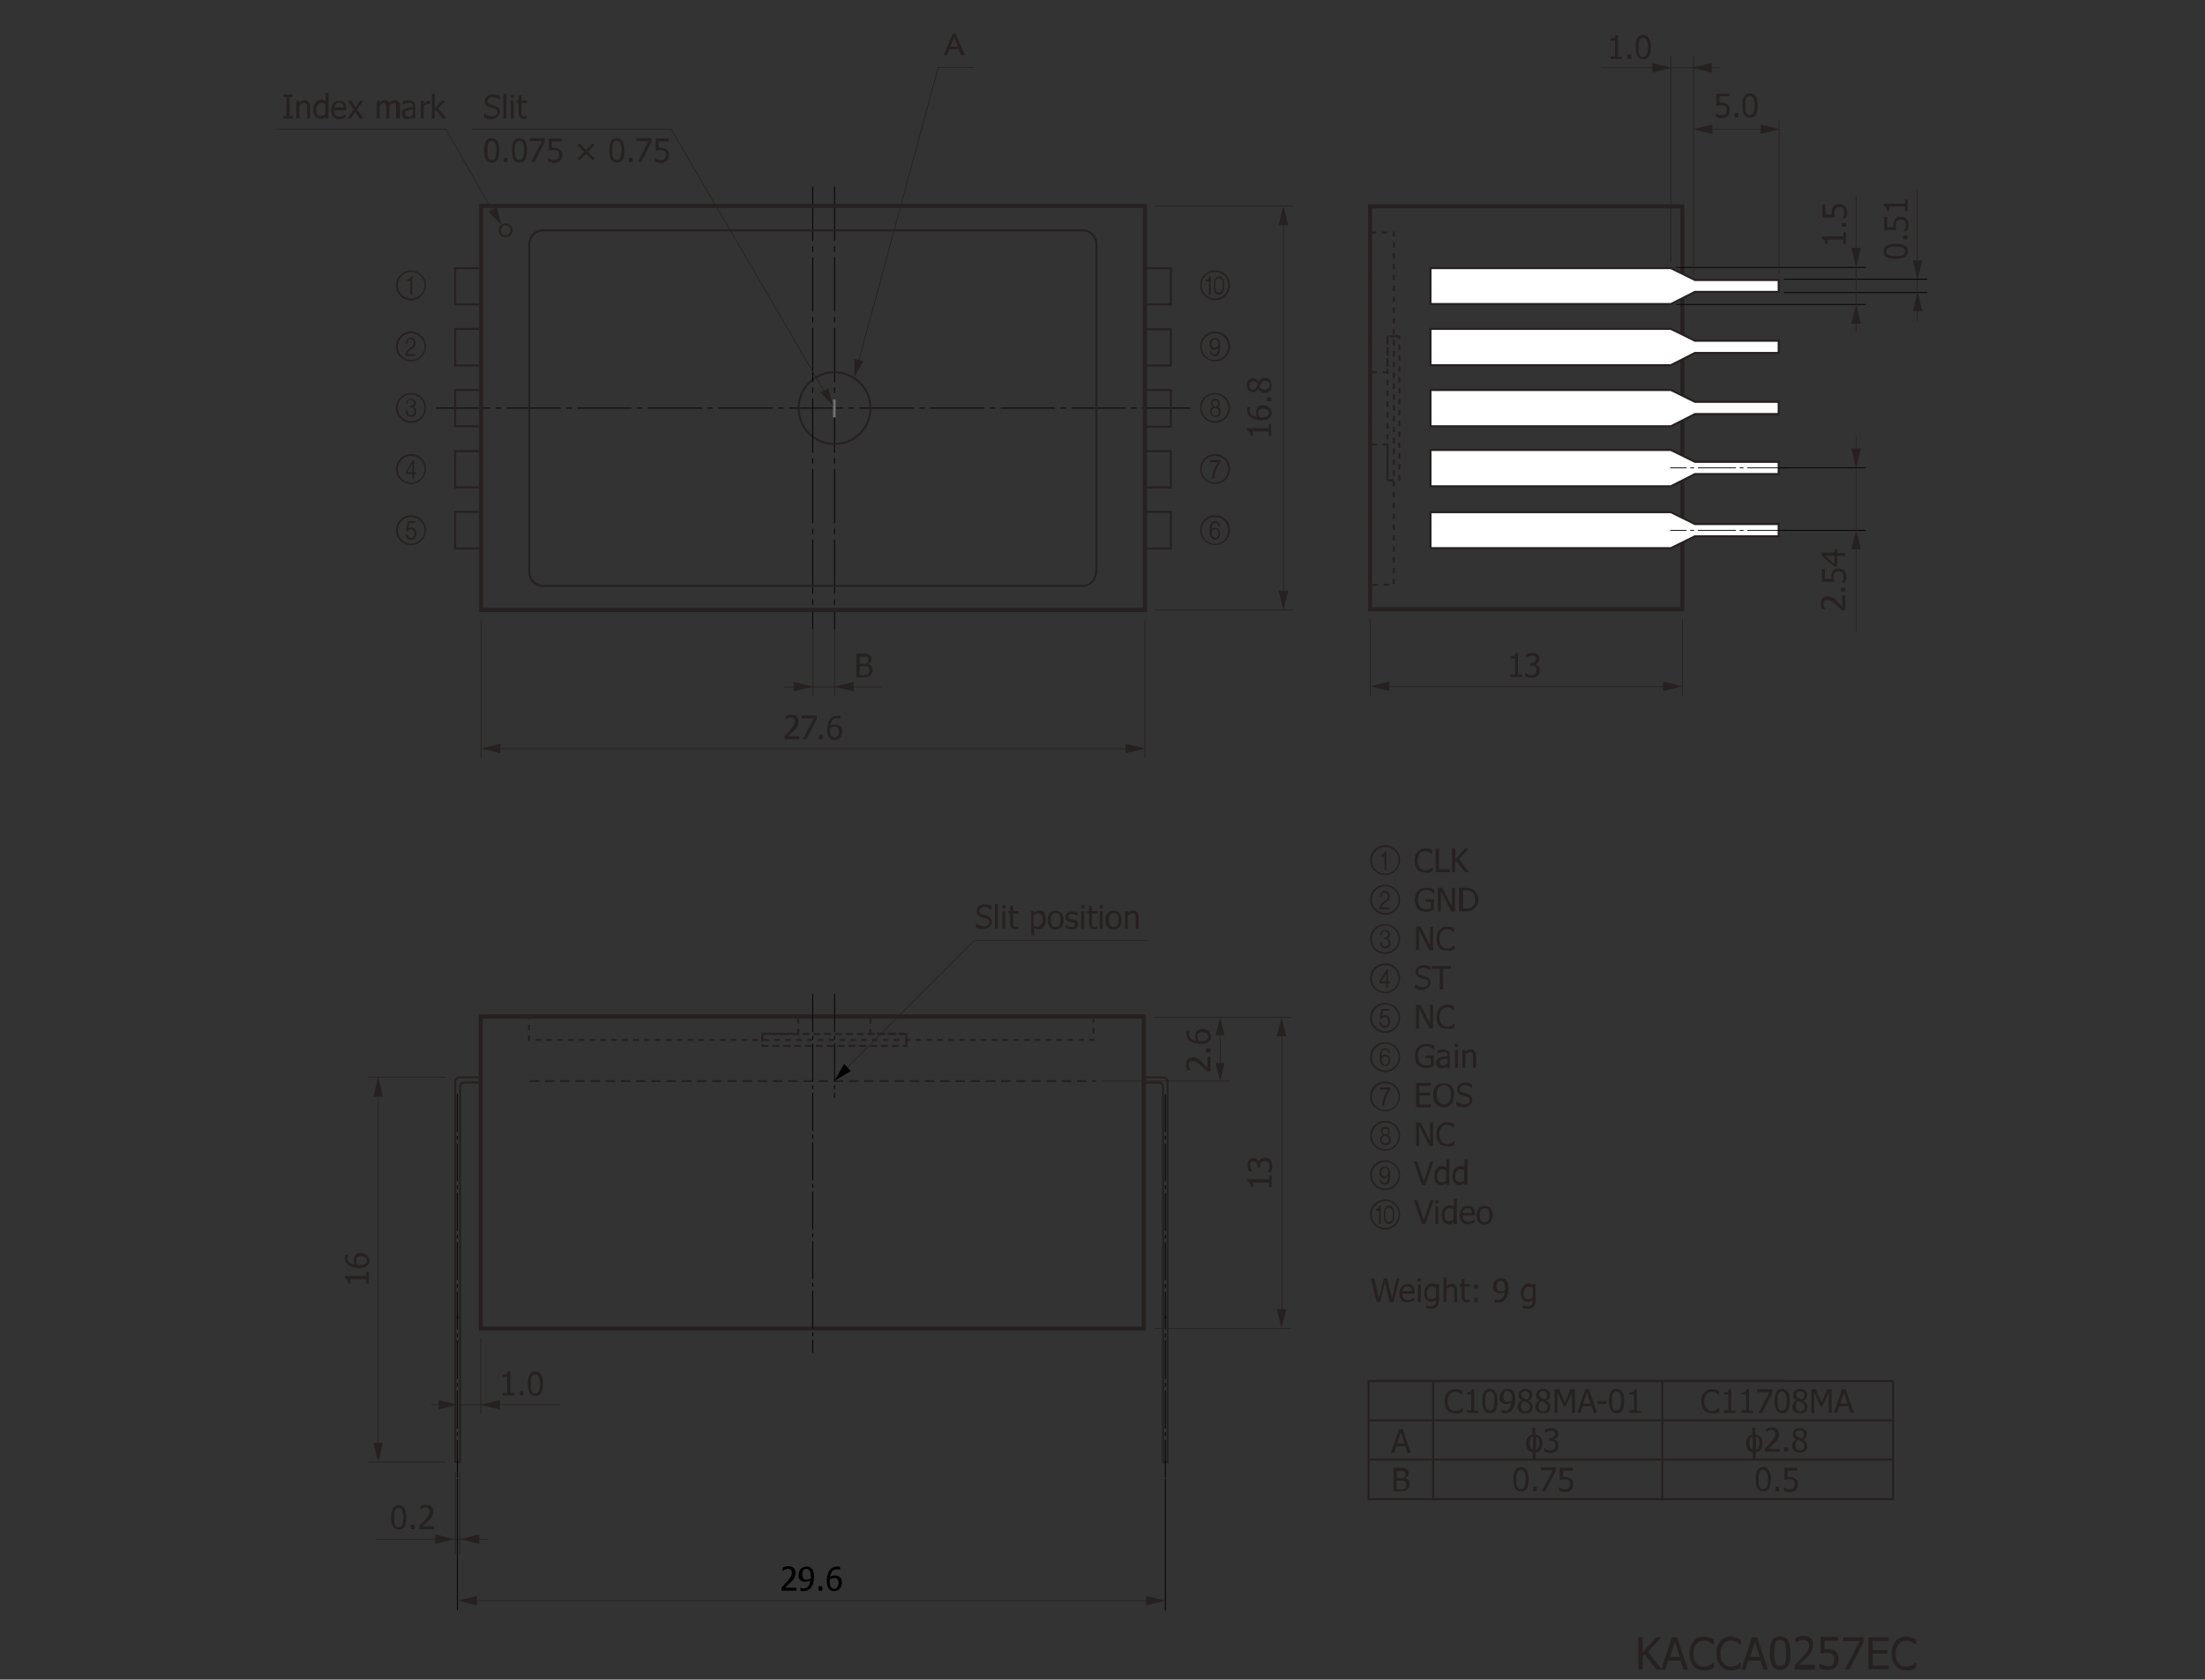 <?xml version="1.0" encoding="utf-8"?>
<!-- Generator: Adobe Illustrator 22.1.0, SVG Export Plug-In . SVG Version: 6.00 Build 0)  -->
<svg version="1.1" id="レイヤー_1" xmlns="http://www.w3.org/2000/svg" xmlns:xlink="http://www.w3.org/1999/xlink" x="0px"
	 y="0px" viewBox="0 0 595.3 453.5" style="enable-background:new 0 0 595.3 453.5;" xml:space="preserve">
<rect x="0" y="0" width="595.3" height="453.5" fill="#333333" stroke="none"/>
<style type="text/css">
	.st0{fill:none;stroke:#000000;stroke-width:0.22;stroke-dasharray:14.661,1.466,1.466,1.466;}
	.st1{fill:none;stroke:#262120;stroke-width:0.55;}
	.st2{fill:none;stroke:#262120;stroke-width:9.053237e-02;stroke-linecap:round;stroke-linejoin:round;}
	
		.st3{fill:none;stroke:#262120;stroke-width:9.053237e-02;stroke-linecap:round;stroke-linejoin:round;stroke-dasharray:1.933,0.644;}
	.st4{fill:none;stroke:#262120;stroke-width:0.22;}
	.st5{fill:none;stroke:#262120;stroke-width:0.55;stroke-linecap:round;stroke-linejoin:round;}
	.st6{fill:none;stroke:#262120;stroke-width:0.55;stroke-dasharray:2.566,1.539;}
	.st7{fill:none;stroke:#262120;stroke-width:0.55;stroke-linecap:round;stroke-linejoin:round;stroke-dasharray:1.466,1.466;}
	.st8{fill:#262120;}
	.st9{fill:none;stroke:#262120;stroke-width:0.55;stroke-dasharray:1.466,1.466;}
	.st10{fill:none;stroke:#262120;stroke-width:1.1;}
	.st11{fill:#6D7275;}
	.st12{fill:none;stroke:#262120;stroke-width:0.22;stroke-miterlimit:500;}
	.st13{fill:none;stroke:#262120;stroke-width:0.205;stroke-miterlimit:500;}
	.st14{fill:none;stroke:#000000;stroke-width:0.22;stroke-dasharray:10.263,1.026,1.026,1.026;}
	.st15{fill:none;stroke:#000000;stroke-width:0.22;}
	.st16{fill:#FFFFFF;stroke:#262120;stroke-width:0.55;}
	.st17{fill:none;stroke:#262120;stroke-width:0.156;}
	.st18{fill:none;stroke:#262120;stroke-width:0.156;}
</style>
<line class="st0" x1="117.7" y1="110.2" x2="321.3" y2="110.2"/>
<path class="st1" d="M138.1,62.2c0,0.9-0.7,1.6-1.6,1.6c-0.9,0-1.6-0.7-1.6-1.6c0-0.9,0.7-1.6,1.6-1.6
	C137.4,60.5,138.1,61.3,138.1,62.2z"/>
<line class="st2" x1="122.9" y1="394.8" x2="124.2" y2="394.8"/>
<line class="st3" x1="454.3" y1="74" x2="454.3" y2="80.4"/>
<line class="st3" x1="454.3" y1="90.5" x2="453.8" y2="97.3"/>
<line class="st3" x1="454.3" y1="107" x2="454.3" y2="113.5"/>
<line class="st3" x1="454.3" y1="125" x2="454.3" y2="129.9"/>
<line class="st3" x1="454.3" y1="139.9" x2="454.3" y2="146.4"/>
<line class="st4" x1="127" y1="432.2" x2="311.5" y2="432.2"/>
<line class="st0" x1="225.3" y1="50.4" x2="225.3" y2="169.9"/>
<path class="st5" d="M235,110.2c0-5.4-4.4-9.7-9.7-9.7c-5.4,0-9.7,4.4-9.7,9.7c0,5.4,4.4,9.7,9.7,9.7
	C230.7,119.9,235,115.6,235,110.2z"/>
<line class="st0" x1="219.4" y1="50.4" x2="219.4" y2="169.9"/>
<line class="st6" x1="143" y1="291.9" x2="295.9" y2="291.9"/>
<g>
	<line class="st7" x1="205.8" y1="279.2" x2="205.8" y2="282.4"/>
	<line class="st7" x1="205.8" y1="282.4" x2="244.7" y2="282.4"/>
	<line class="st7" x1="244.7" y1="282.4" x2="244.7" y2="279.2"/>
	<line class="st7" x1="244.7" y1="279.2" x2="205.8" y2="279.2"/>
</g>
<line class="st4" x1="329.4" y1="276.9" x2="329.4" y2="289.6"/>
<line class="st4" x1="332" y1="291.9" x2="297.7" y2="291.9"/>
<g>
	<g>
		<path class="st8" d="M326.8,285.4v3.9h-0.9c-0.3-0.3-0.5-0.6-0.8-0.8s-0.5-0.5-0.8-0.7c-0.5-0.5-1-0.8-1.3-1
			c-0.3-0.2-0.7-0.3-1-0.3c-0.2,0-0.3,0-0.5,0.1c-0.1,0.1-0.2,0.1-0.3,0.2c-0.1,0.1-0.2,0.2-0.2,0.3c0,0.1-0.1,0.3-0.1,0.4
			c0,0.2,0,0.3,0.1,0.5c0,0.2,0.1,0.3,0.1,0.4c0,0.1,0.1,0.2,0.2,0.3c0.1,0.1,0.1,0.2,0.2,0.3v0h-0.9c-0.1-0.2-0.2-0.4-0.3-0.7
			c-0.1-0.3-0.1-0.6-0.1-0.9c0-0.6,0.2-1.1,0.5-1.4c0.3-0.3,0.7-0.5,1.3-0.5c0.2,0,0.5,0,0.7,0.1s0.4,0.1,0.6,0.2
			c0.2,0.1,0.4,0.2,0.6,0.4s0.4,0.3,0.5,0.5c0.3,0.3,0.6,0.6,0.9,0.9c0.3,0.3,0.6,0.6,0.7,0.8v-3.1H326.8z"/>
		<path class="st8" d="M326.8,283.1v1h-1.2v-1H326.8z"/>
		<path class="st8" d="M324.7,277.8c0.3,0,0.6,0.1,0.9,0.2c0.3,0.1,0.5,0.3,0.7,0.4c0.2,0.2,0.3,0.4,0.4,0.6s0.2,0.5,0.2,0.8
			c0,0.3,0,0.6-0.1,0.8c-0.1,0.2-0.2,0.4-0.4,0.6c-0.2,0.2-0.5,0.4-0.9,0.5c-0.4,0.1-0.9,0.2-1.4,0.2c-0.6,0-1.1-0.1-1.5-0.2
			c-0.4-0.1-0.8-0.3-1.2-0.5c-0.3-0.2-0.6-0.5-0.8-0.9s-0.3-0.8-0.3-1.3c0-0.1,0-0.3,0-0.4c0-0.1,0-0.2,0.1-0.3h0.8v0
			c0,0.1-0.1,0.2-0.1,0.3c0,0.1-0.1,0.3-0.1,0.5c0,0.5,0.2,1,0.5,1.3c0.4,0.3,0.9,0.5,1.6,0.6c-0.1-0.2-0.3-0.4-0.3-0.6
			c-0.1-0.2-0.1-0.4-0.1-0.7c0-0.2,0-0.5,0.1-0.7c0-0.2,0.2-0.4,0.3-0.6c0.2-0.2,0.4-0.4,0.7-0.5C324,277.9,324.3,277.8,324.7,277.8
			z M324.7,278.7c-0.3,0-0.5,0-0.7,0.1c-0.2,0.1-0.3,0.2-0.5,0.3c-0.1,0.1-0.2,0.2-0.2,0.4c0,0.1,0,0.3,0,0.4c0,0.2,0,0.4,0.1,0.6
			c0.1,0.2,0.1,0.4,0.3,0.6c0.1,0,0.1,0,0.2,0c0.1,0,0.1,0,0.2,0c0.4,0,0.8,0,1.1-0.1c0.3-0.1,0.5-0.2,0.6-0.3
			c0.1-0.1,0.2-0.3,0.3-0.4s0.1-0.3,0.1-0.4c0-0.3-0.1-0.6-0.4-0.8S325.2,278.7,324.7,278.7z"/>
	</g>
</g>
<g>
	<g>
		<path class="st8" d="M343.2,114.6v3.1h-0.7v-1.2h-4.3v1.2h-0.6c0-0.4-0.1-0.8-0.2-1c-0.1-0.2-0.4-0.3-0.7-0.4v-0.7h5.8v-1.1H343.2
			z"/>
		<path class="st8" d="M341.1,109.4c0.3,0,0.6,0.1,0.9,0.2c0.3,0.1,0.5,0.3,0.7,0.4c0.2,0.2,0.3,0.4,0.4,0.6s0.2,0.5,0.2,0.8
			c0,0.3,0,0.6-0.1,0.8c-0.1,0.2-0.2,0.4-0.4,0.6c-0.2,0.2-0.5,0.4-0.9,0.5c-0.4,0.1-0.9,0.2-1.4,0.2c-0.6,0-1.1-0.1-1.5-0.2
			c-0.4-0.1-0.8-0.3-1.2-0.5c-0.3-0.2-0.6-0.5-0.8-0.9s-0.3-0.8-0.3-1.3c0-0.1,0-0.3,0-0.4c0-0.1,0-0.2,0.1-0.3h0.8v0
			c0,0.1-0.1,0.2-0.1,0.3c0,0.1-0.1,0.3-0.1,0.5c0,0.5,0.2,1,0.5,1.3c0.4,0.3,0.9,0.5,1.6,0.6c-0.1-0.2-0.3-0.4-0.3-0.6
			c-0.1-0.2-0.1-0.4-0.1-0.7c0-0.2,0-0.5,0.1-0.7c0-0.2,0.2-0.4,0.3-0.6c0.2-0.2,0.4-0.4,0.7-0.5
			C340.4,109.5,340.7,109.4,341.1,109.4z M341.1,110.3c-0.3,0-0.5,0-0.7,0.1c-0.2,0.1-0.3,0.2-0.5,0.3c-0.1,0.1-0.2,0.2-0.2,0.4
			c0,0.1,0,0.3,0,0.4c0,0.2,0,0.4,0.1,0.6c0.1,0.2,0.1,0.4,0.3,0.6c0.1,0,0.1,0,0.2,0c0.1,0,0.1,0,0.2,0c0.4,0,0.8,0,1.1-0.1
			c0.3-0.1,0.5-0.2,0.6-0.3c0.1-0.1,0.2-0.3,0.3-0.4s0.1-0.3,0.1-0.4c0-0.3-0.1-0.6-0.4-0.8S341.6,110.3,341.1,110.3z"/>
		<path class="st8" d="M343.2,107.3v1h-1.2v-1H343.2z"/>
		<path class="st8" d="M343.3,104c0,0.3,0,0.6-0.1,0.9c-0.1,0.3-0.2,0.5-0.4,0.7c-0.2,0.2-0.4,0.3-0.6,0.4c-0.2,0.1-0.5,0.1-0.8,0.1
			c-0.3,0-0.7-0.1-1-0.3c-0.3-0.2-0.5-0.5-0.7-0.8h0c-0.2,0.3-0.4,0.5-0.6,0.7s-0.5,0.2-0.8,0.2c-0.5,0-0.9-0.2-1.2-0.5
			s-0.5-0.8-0.5-1.4c0-0.6,0.2-1,0.5-1.4c0.3-0.4,0.7-0.5,1.2-0.5c0.3,0,0.6,0.1,0.9,0.3c0.3,0.2,0.5,0.4,0.7,0.7h0
			c0.2-0.4,0.4-0.7,0.6-0.8c0.3-0.2,0.6-0.3,1-0.3c0.5,0,1,0.2,1.4,0.6C343.1,103,343.3,103.5,343.3,104z M338.3,103
			c-0.3,0-0.5,0.1-0.7,0.3c-0.2,0.2-0.3,0.5-0.3,0.8c0,0.3,0.1,0.6,0.3,0.8c0.2,0.2,0.4,0.3,0.7,0.3c0.2,0,0.4-0.1,0.5-0.2
			c0.1-0.1,0.3-0.3,0.4-0.5c0-0.1,0.1-0.2,0.2-0.4c0.1-0.2,0.2-0.3,0.2-0.5c-0.2-0.2-0.4-0.4-0.6-0.5C338.8,103,338.5,103,338.3,103
			z M341.5,102.8c-0.3,0-0.5,0.1-0.6,0.2s-0.3,0.3-0.5,0.6c-0.1,0.1-0.1,0.2-0.2,0.4c-0.1,0.2-0.1,0.3-0.2,0.5
			c0.2,0.2,0.4,0.4,0.6,0.5s0.5,0.2,0.8,0.2c0.4,0,0.7-0.1,1-0.4s0.4-0.5,0.4-0.9c0-0.4-0.1-0.6-0.3-0.9
			C342.1,103,341.8,102.8,341.5,102.8z"/>
	</g>
</g>
<g>
	<g>
		<path class="st8" d="M265.6,250.9c-0.5,0-0.9,0-1.2-0.1c-0.3-0.1-0.6-0.2-0.9-0.4v-1.1h0.1c0.3,0.3,0.6,0.5,1,0.6s0.7,0.2,1,0.2
			c0.5,0,0.8-0.1,1.1-0.3c0.2-0.2,0.4-0.5,0.4-0.8c0-0.3-0.1-0.5-0.2-0.6c-0.1-0.2-0.3-0.3-0.6-0.4c-0.2-0.1-0.4-0.1-0.5-0.1
			c-0.2,0-0.4-0.1-0.6-0.2c-0.2-0.1-0.4-0.1-0.6-0.2c-0.2-0.1-0.3-0.2-0.5-0.3c-0.1-0.1-0.2-0.3-0.3-0.5c-0.1-0.2-0.1-0.4-0.1-0.7
			c0-0.5,0.2-1,0.6-1.3c0.4-0.4,0.9-0.5,1.5-0.5c0.4,0,0.7,0,1,0.1c0.3,0.1,0.6,0.2,0.9,0.3v1h-0.1c-0.2-0.2-0.5-0.3-0.8-0.5
			c-0.3-0.1-0.7-0.2-1-0.2c-0.4,0-0.7,0.1-1,0.3c-0.2,0.2-0.4,0.4-0.4,0.7c0,0.3,0.1,0.5,0.2,0.6c0.1,0.2,0.4,0.3,0.6,0.4
			c0.2,0,0.4,0.1,0.7,0.2c0.3,0.1,0.5,0.1,0.6,0.2c0.4,0.1,0.8,0.3,1,0.6c0.2,0.3,0.3,0.6,0.3,1c0,0.2-0.1,0.5-0.2,0.7
			c-0.1,0.2-0.2,0.4-0.4,0.6c-0.2,0.2-0.4,0.3-0.7,0.4C266.3,250.9,265.9,250.9,265.6,250.9z"/>
		<path class="st8" d="M269.4,250.8h-0.8v-6.7h0.8V250.8z"/>
		<path class="st8" d="M271.5,245.2h-0.9v-0.8h0.9V245.2z M271.4,250.8h-0.8V246h0.8V250.8z"/>
		<path class="st8" d="M274.1,250.9c-0.4,0-0.8-0.1-1-0.4c-0.2-0.3-0.4-0.6-0.4-1.2v-2.7h-0.5V246h0.5v-1.4h0.8v1.4h1.5v0.7h-1.5
			v2.3c0,0.2,0,0.4,0,0.6s0,0.3,0.1,0.4c0,0.1,0.1,0.2,0.2,0.2c0.1,0.1,0.3,0.1,0.4,0.1c0.1,0,0.3,0,0.4-0.1s0.2-0.1,0.3-0.1h0v0.7
			c-0.2,0-0.3,0.1-0.5,0.1C274.4,250.9,274.2,250.9,274.1,250.9z"/>
		<path class="st8" d="M282.4,248.3c0,0.8-0.2,1.4-0.6,1.9c-0.4,0.5-0.9,0.7-1.4,0.7c-0.2,0-0.4,0-0.6-0.1c-0.2-0.1-0.4-0.1-0.6-0.3
			v2h-0.8V246h0.8v0.5c0.2-0.2,0.4-0.3,0.7-0.5c0.2-0.1,0.5-0.2,0.8-0.2c0.5,0,1,0.2,1.3,0.7C282.2,247,282.4,247.6,282.4,248.3z
			 M281.5,248.4c0-0.5-0.1-1-0.3-1.3c-0.2-0.3-0.5-0.5-0.9-0.5c-0.2,0-0.5,0.1-0.7,0.2c-0.2,0.1-0.4,0.2-0.6,0.4v2.7
			c0.2,0.1,0.4,0.2,0.5,0.2c0.2,0,0.3,0.1,0.5,0.1c0.4,0,0.7-0.2,1-0.5C281.4,249.4,281.5,249,281.5,248.4z"/>
		<path class="st8" d="M287.2,248.4c0,0.8-0.2,1.4-0.6,1.9c-0.4,0.4-0.9,0.7-1.6,0.7c-0.7,0-1.2-0.2-1.6-0.7
			c-0.4-0.5-0.6-1.1-0.6-1.8c0-0.8,0.2-1.4,0.6-1.9s0.9-0.7,1.6-0.7c0.6,0,1.2,0.2,1.6,0.7C287,247,287.2,247.6,287.2,248.4z
			 M286.3,248.4c0-0.6-0.1-1.1-0.3-1.4c-0.2-0.3-0.5-0.5-1-0.5c-0.4,0-0.7,0.2-1,0.5c-0.2,0.3-0.3,0.8-0.3,1.4
			c0,0.6,0.1,1.1,0.3,1.4c0.2,0.3,0.6,0.5,1,0.5c0.4,0,0.7-0.2,1-0.5C286.2,249.5,286.3,249,286.3,248.4z"/>
		<path class="st8" d="M289.3,250.9c-0.3,0-0.6,0-0.9-0.1s-0.5-0.2-0.7-0.3v-0.9h0c0.1,0.1,0.1,0.1,0.2,0.2c0.1,0.1,0.2,0.1,0.4,0.2
			c0.1,0.1,0.3,0.1,0.5,0.2c0.2,0,0.3,0.1,0.5,0.1c0.1,0,0.3,0,0.4,0c0.1,0,0.3-0.1,0.3-0.1c0.1-0.1,0.2-0.1,0.2-0.2
			c0-0.1,0.1-0.2,0.1-0.3c0-0.2-0.1-0.3-0.2-0.4c-0.1-0.1-0.3-0.2-0.6-0.2c-0.1,0-0.2-0.1-0.4-0.1c-0.2,0-0.3-0.1-0.5-0.1
			c-0.4-0.1-0.6-0.3-0.8-0.5c-0.2-0.2-0.2-0.5-0.2-0.8c0-0.4,0.2-0.8,0.5-1.1c0.3-0.3,0.8-0.4,1.3-0.4c0.3,0,0.5,0,0.8,0.1
			c0.3,0.1,0.5,0.1,0.7,0.2v0.9h0c-0.2-0.2-0.4-0.3-0.7-0.4c-0.3-0.1-0.5-0.1-0.8-0.1c-0.3,0-0.5,0.1-0.7,0.2
			c-0.2,0.1-0.3,0.3-0.3,0.5c0,0.2,0.1,0.4,0.2,0.4c0.1,0.1,0.3,0.2,0.5,0.2c0.1,0,0.3,0.1,0.4,0.1c0.1,0,0.3,0.1,0.5,0.1
			c0.4,0.1,0.6,0.2,0.8,0.4c0.2,0.2,0.3,0.5,0.3,0.8c0,0.2,0,0.4-0.1,0.6c-0.1,0.2-0.2,0.3-0.4,0.5c-0.2,0.1-0.4,0.3-0.6,0.3
			C289.9,250.9,289.6,250.9,289.3,250.9z"/>
		<path class="st8" d="M292.8,245.2h-0.9v-0.8h0.9V245.2z M292.7,250.8h-0.8V246h0.8V250.8z"/>
		<path class="st8" d="M295.4,250.9c-0.4,0-0.8-0.1-1-0.4c-0.2-0.3-0.4-0.6-0.4-1.2v-2.7h-0.5V246h0.5v-1.4h0.8v1.4h1.5v0.7h-1.5
			v2.3c0,0.2,0,0.4,0,0.6s0,0.3,0.1,0.4c0,0.1,0.1,0.2,0.2,0.2c0.1,0.1,0.3,0.1,0.4,0.1c0.1,0,0.3,0,0.4-0.1s0.2-0.1,0.3-0.1h0v0.7
			c-0.2,0-0.3,0.1-0.5,0.1C295.7,250.9,295.5,250.9,295.4,250.9z"/>
		<path class="st8" d="M297.8,245.2h-0.9v-0.8h0.9V245.2z M297.7,250.8h-0.8V246h0.8V250.8z"/>
		<path class="st8" d="M302.8,248.4c0,0.8-0.2,1.4-0.6,1.9c-0.4,0.4-0.9,0.7-1.6,0.7c-0.7,0-1.2-0.2-1.6-0.7
			c-0.4-0.5-0.6-1.1-0.6-1.8c0-0.8,0.2-1.4,0.6-1.9c0.4-0.4,0.9-0.7,1.6-0.7c0.6,0,1.2,0.2,1.6,0.7
			C302.6,247,302.8,247.6,302.8,248.4z M302,248.4c0-0.6-0.1-1.1-0.3-1.4c-0.2-0.3-0.5-0.5-1-0.5c-0.4,0-0.7,0.2-1,0.5
			c-0.2,0.3-0.3,0.8-0.3,1.4c0,0.6,0.1,1.1,0.3,1.4c0.2,0.3,0.6,0.5,1,0.5c0.4,0,0.7-0.2,1-0.5C301.9,249.5,302,249,302,248.4z"/>
		<path class="st8" d="M307.4,250.8h-0.8v-2.7c0-0.2,0-0.4,0-0.6s-0.1-0.3-0.1-0.5c-0.1-0.1-0.2-0.2-0.3-0.3
			c-0.1-0.1-0.3-0.1-0.5-0.1c-0.2,0-0.4,0.1-0.6,0.2s-0.4,0.2-0.6,0.4v3.6h-0.8V246h0.8v0.5c0.2-0.2,0.5-0.4,0.7-0.5
			c0.2-0.1,0.5-0.2,0.7-0.2c0.5,0,0.8,0.2,1.1,0.5s0.4,0.8,0.4,1.4V250.8z"/>
	</g>
</g>
<line class="st2" x1="370" y1="157.5" x2="370" y2="62.9"/>
<g>
	<line class="st9" x1="374.6" y1="90.8" x2="374.6" y2="129.7"/>
	<line class="st9" x1="374.6" y1="129.7" x2="377.8" y2="129.7"/>
	<line class="st9" x1="377.8" y1="129.7" x2="377.8" y2="90.8"/>
	<line class="st9" x1="377.8" y1="90.8" x2="374.6" y2="90.8"/>
</g>
<g>
	<g>
		<path class="st8" d="M498.2,160.9v3.9h-0.9c-0.3-0.3-0.5-0.6-0.8-0.8s-0.5-0.5-0.8-0.7c-0.5-0.5-1-0.8-1.3-1
			c-0.3-0.2-0.7-0.3-1-0.3c-0.2,0-0.3,0-0.5,0.1c-0.1,0.1-0.2,0.1-0.3,0.2c-0.1,0.1-0.2,0.2-0.2,0.3c0,0.1-0.1,0.3-0.1,0.4
			c0,0.2,0,0.3,0.1,0.5c0,0.2,0.1,0.3,0.1,0.4c0,0.1,0.1,0.2,0.2,0.3c0.1,0.1,0.1,0.2,0.2,0.3v0h-0.9c-0.1-0.2-0.2-0.4-0.3-0.7
			c-0.1-0.3-0.1-0.6-0.1-0.9c0-0.6,0.2-1.1,0.5-1.4c0.3-0.3,0.7-0.5,1.3-0.5c0.2,0,0.5,0,0.7,0.1s0.4,0.1,0.6,0.2
			c0.2,0.1,0.4,0.2,0.6,0.4s0.4,0.3,0.5,0.5c0.3,0.3,0.6,0.6,0.9,0.9c0.3,0.3,0.6,0.6,0.7,0.8v-3.1H498.2z"/>
		<path class="st8" d="M498.2,158.7v1H497v-1H498.2z"/>
		<path class="st8" d="M496.2,153.5c0.3,0,0.6,0,0.9,0.1s0.5,0.2,0.7,0.4c0.2,0.2,0.3,0.4,0.5,0.7c0.1,0.3,0.2,0.6,0.2,0.9
			c0,0.3,0,0.6-0.1,0.9s-0.2,0.6-0.3,0.8h-0.9v-0.1c0-0.1,0.1-0.2,0.2-0.3c0.1-0.1,0.1-0.3,0.2-0.4c0.1-0.2,0.1-0.3,0.1-0.5
			c0-0.1,0-0.3,0-0.5c0-0.2,0-0.3-0.1-0.5s-0.2-0.3-0.3-0.4c-0.1-0.1-0.3-0.2-0.4-0.2c-0.2-0.1-0.4-0.1-0.6-0.1
			c-0.2,0-0.4,0-0.6,0.1c-0.1,0.1-0.3,0.2-0.4,0.3c-0.1,0.1-0.2,0.3-0.2,0.5c0,0.2-0.1,0.4-0.1,0.6c0,0.2,0,0.5,0.1,0.7
			s0.1,0.4,0.1,0.6h-3.3v-3.5h0.8v2.7h1.7c0-0.1,0-0.2,0-0.3c0-0.1,0-0.2,0-0.3c0-0.3,0-0.6,0.1-0.8c0.1-0.2,0.2-0.4,0.3-0.7
			c0.2-0.2,0.4-0.4,0.6-0.5S495.8,153.5,496.2,153.5z"/>
		<path class="st8" d="M496,148.5v0.8h2.2v0.8H496v2.8h-0.9l-3.3-2.9v-0.8h3.5v-0.8H496z M495.3,150.1h-2.5l2.5,2.2V150.1z"/>
	</g>
</g>
<rect x="129.9" y="55.6" class="st10" width="179.2" height="109.1"/>
<g>
	<polyline class="st1" points="129.4,72.4 122.9,72.4 122.9,82.2 129.4,82.2 	"/>
	<polyline class="st1" points="129.4,88.8 122.9,88.8 122.9,98.7 129.4,98.7 	"/>
	<polyline class="st1" points="129.4,105.3 122.9,105.3 122.9,115.1 129.4,115.1 	"/>
	<polyline class="st1" points="129.4,121.8 122.9,121.8 122.9,131.6 129.4,131.6 	"/>
	<polyline class="st1" points="129.4,138.2 122.9,138.2 122.9,148.1 129.4,148.1 	"/>
</g>
<g>
	<polyline class="st1" points="309.6,148.1 316.1,148.1 316.1,138.2 309.6,138.2 	"/>
	<polyline class="st1" points="309.6,131.6 316.1,131.6 316.1,121.8 309.6,121.8 	"/>
	<polyline class="st1" points="309.6,115.2 316.1,115.2 316.1,105.3 309.6,105.3 	"/>
	<polyline class="st1" points="309.6,98.7 316.1,98.7 316.1,88.9 309.6,88.9 	"/>
	<polyline class="st1" points="309.6,82.2 316.1,82.2 316.1,72.4 309.6,72.4 	"/>
</g>
<path class="st5" d="M295.9,154.5c0,2-1.6,3.7-3.7,3.7H146.6c-2,0-3.7-1.6-3.7-3.7V65.9c0-2,1.6-3.7,3.7-3.7h145.7
	c2,0,3.7,1.6,3.7,3.7V154.5z"/>
<rect x="224.9" y="107.8" class="st11" width="0.7" height="4.9"/>
<polyline class="st12" points="231.2,99.8 253.3,18.2 262.8,18.2 "/>
<polygon class="st8" points="221.5,106 223.6,104.8 225,109.6 "/>
<polyline class="st13" points="223.6,107.5 181.2,34.9 127.5,34.9 "/>
<g>
	<g>
		<path class="st8" d="M132.8,32.2c-0.5,0-0.9,0-1.2-0.1c-0.3-0.1-0.6-0.2-0.9-0.4v-1.1h0.1c0.3,0.3,0.6,0.5,1,0.6s0.7,0.2,1,0.2
			c0.5,0,0.8-0.1,1.1-0.3c0.2-0.2,0.4-0.5,0.4-0.8c0-0.3-0.1-0.5-0.2-0.6c-0.1-0.2-0.3-0.3-0.6-0.4c-0.2-0.1-0.4-0.1-0.5-0.1
			c-0.2,0-0.4-0.1-0.6-0.2c-0.2-0.1-0.4-0.1-0.6-0.2c-0.2-0.1-0.3-0.2-0.5-0.3c-0.1-0.1-0.2-0.3-0.3-0.5c-0.1-0.2-0.1-0.4-0.1-0.7
			c0-0.5,0.2-1,0.6-1.3c0.4-0.4,0.9-0.5,1.5-0.5c0.4,0,0.7,0,1,0.1c0.3,0.1,0.6,0.2,0.9,0.3v1h-0.1c-0.2-0.2-0.5-0.3-0.8-0.5
			c-0.3-0.1-0.7-0.2-1-0.2c-0.4,0-0.7,0.1-1,0.3c-0.2,0.2-0.4,0.4-0.4,0.7c0,0.3,0.1,0.5,0.2,0.6c0.1,0.2,0.4,0.3,0.6,0.4
			c0.2,0,0.4,0.1,0.7,0.2c0.3,0.1,0.5,0.1,0.6,0.2c0.4,0.1,0.8,0.3,1,0.6c0.2,0.3,0.3,0.6,0.3,1c0,0.2-0.1,0.5-0.2,0.7
			c-0.1,0.2-0.2,0.4-0.4,0.6c-0.2,0.2-0.4,0.3-0.7,0.4C133.5,32.1,133.2,32.2,132.8,32.2z"/>
		<path class="st8" d="M136.7,32h-0.8v-6.7h0.8V32z"/>
		<path class="st8" d="M138.8,26.4h-0.9v-0.8h0.9V26.4z M138.7,32h-0.8v-4.8h0.8V32z"/>
		<path class="st8" d="M141.4,32.1c-0.4,0-0.8-0.1-1-0.4c-0.2-0.3-0.4-0.6-0.4-1.2v-2.7h-0.5v-0.7h0.5v-1.4h0.8v1.4h1.5v0.7h-1.5
			v2.3c0,0.2,0,0.4,0,0.6s0,0.3,0.1,0.4c0,0.1,0.1,0.2,0.2,0.2c0.1,0.1,0.3,0.1,0.4,0.1c0.1,0,0.3,0,0.4-0.1s0.2-0.1,0.3-0.1h0V32
			c-0.2,0-0.3,0.1-0.5,0.1C141.6,32.1,141.5,32.1,141.4,32.1z"/>
		<path class="st8" d="M134.8,40.6c0,1.1-0.2,2-0.5,2.5c-0.3,0.5-0.8,0.8-1.5,0.8c-0.7,0-1.2-0.3-1.6-0.8c-0.3-0.5-0.5-1.4-0.5-2.5
			c0-1.2,0.2-2,0.5-2.5c0.3-0.5,0.8-0.8,1.5-0.8c0.7,0,1.2,0.3,1.6,0.8C134.7,38.6,134.8,39.5,134.8,40.6z M133.7,42.5
			c0.1-0.2,0.1-0.5,0.2-0.8c0-0.3,0.1-0.7,0.1-1.1c0-0.4,0-0.8-0.1-1.1c0-0.3-0.1-0.6-0.2-0.8c-0.1-0.2-0.2-0.4-0.4-0.5
			S133,38,132.8,38c-0.2,0-0.4,0.1-0.6,0.2c-0.2,0.1-0.3,0.3-0.4,0.5c-0.1,0.2-0.1,0.5-0.2,0.8c0,0.3,0,0.7,0,1.1c0,0.4,0,0.8,0,1.1
			c0,0.3,0.1,0.6,0.2,0.8c0.1,0.2,0.2,0.4,0.4,0.5c0.2,0.1,0.4,0.2,0.6,0.2c0.2,0,0.4-0.1,0.6-0.2S133.6,42.7,133.7,42.5z"/>
		<path class="st8" d="M137,43.8h-1v-1.2h1V43.8z"/>
		<path class="st8" d="M142.3,40.6c0,1.1-0.2,2-0.5,2.5c-0.3,0.5-0.8,0.8-1.5,0.8c-0.7,0-1.2-0.3-1.6-0.8c-0.3-0.5-0.5-1.4-0.5-2.5
			c0-1.2,0.2-2,0.5-2.5c0.3-0.5,0.8-0.8,1.5-0.8c0.7,0,1.2,0.3,1.6,0.8C142.1,38.6,142.3,39.5,142.3,40.6z M141.2,42.5
			c0.1-0.2,0.1-0.5,0.2-0.8c0-0.3,0.1-0.7,0.1-1.1c0-0.4,0-0.8-0.1-1.1c0-0.3-0.1-0.6-0.2-0.8c-0.1-0.2-0.2-0.4-0.4-0.5
			s-0.3-0.2-0.6-0.2c-0.2,0-0.4,0.1-0.6,0.2c-0.2,0.1-0.3,0.3-0.4,0.5c-0.1,0.2-0.1,0.5-0.2,0.8c0,0.3,0,0.7,0,1.1
			c0,0.4,0,0.8,0,1.1c0,0.3,0.1,0.6,0.2,0.8c0.1,0.2,0.2,0.4,0.4,0.5c0.2,0.1,0.4,0.2,0.6,0.2c0.2,0,0.4-0.1,0.6-0.2
			S141.1,42.7,141.2,42.5z"/>
		<path class="st8" d="M147.1,38.3l-2.8,5.4h-0.9l2.9-5.6h-3.3v-0.8h4.1V38.3z"/>
		<path class="st8" d="M151.8,41.7c0,0.3,0,0.6-0.1,0.9c-0.1,0.3-0.2,0.5-0.4,0.7c-0.2,0.2-0.4,0.3-0.7,0.5
			c-0.3,0.1-0.6,0.2-0.9,0.2c-0.3,0-0.6,0-0.9-0.1s-0.6-0.2-0.8-0.3v-0.9h0.1c0.1,0,0.2,0.1,0.3,0.2c0.1,0.1,0.3,0.1,0.4,0.2
			c0.2,0.1,0.3,0.1,0.5,0.1c0.1,0,0.3,0,0.5,0c0.2,0,0.3,0,0.5-0.1s0.3-0.2,0.4-0.3c0.1-0.1,0.2-0.3,0.2-0.4
			c0.1-0.2,0.1-0.4,0.1-0.6c0-0.2,0-0.4-0.1-0.6c-0.1-0.1-0.2-0.3-0.3-0.4c-0.1-0.1-0.3-0.2-0.5-0.2c-0.2,0-0.4-0.1-0.6-0.1
			c-0.2,0-0.5,0-0.7,0.1s-0.4,0.1-0.6,0.1v-3.3h3.5v0.8h-2.7v1.7c0.1,0,0.2,0,0.3,0c0.1,0,0.2,0,0.3,0c0.3,0,0.6,0,0.8,0.1
			c0.2,0.1,0.4,0.2,0.7,0.3c0.2,0.2,0.4,0.4,0.5,0.6S151.8,41.3,151.8,41.7z"/>
		<path class="st8" d="M160.5,42.8l-0.5,0.5l-1.8-1.8l-1.8,1.8l-0.5-0.5l1.8-1.8l-1.8-1.8l0.5-0.5l1.8,1.8l1.8-1.8l0.5,0.5l-1.8,1.8
			L160.5,42.8z"/>
		<path class="st8" d="M168.6,40.6c0,1.1-0.2,2-0.5,2.5c-0.3,0.5-0.8,0.8-1.5,0.8c-0.7,0-1.2-0.3-1.6-0.8c-0.3-0.5-0.5-1.4-0.5-2.5
			c0-1.2,0.2-2,0.5-2.5c0.3-0.5,0.8-0.8,1.5-0.8c0.7,0,1.2,0.3,1.6,0.8C168.4,38.6,168.6,39.5,168.6,40.6z M167.5,42.5
			c0.1-0.2,0.1-0.5,0.2-0.8c0-0.3,0.1-0.7,0.1-1.1c0-0.4,0-0.8-0.1-1.1c0-0.3-0.1-0.6-0.2-0.8c-0.1-0.2-0.2-0.4-0.4-0.5
			s-0.3-0.2-0.6-0.2c-0.2,0-0.4,0.1-0.6,0.2c-0.2,0.1-0.3,0.3-0.4,0.5c-0.1,0.2-0.1,0.5-0.2,0.8c0,0.3,0,0.7,0,1.1
			c0,0.4,0,0.8,0,1.1c0,0.3,0.1,0.6,0.2,0.8c0.1,0.2,0.2,0.4,0.4,0.5c0.2,0.1,0.4,0.2,0.6,0.2c0.2,0,0.4-0.1,0.6-0.2
			S167.4,42.7,167.5,42.5z"/>
		<path class="st8" d="M170.8,43.8h-1v-1.2h1V43.8z"/>
		<path class="st8" d="M175.9,38.3l-2.8,5.4h-0.9l2.9-5.6h-3.3v-0.8h4.1V38.3z"/>
		<path class="st8" d="M180.6,41.7c0,0.3,0,0.6-0.1,0.9c-0.1,0.3-0.2,0.5-0.4,0.7c-0.2,0.2-0.4,0.3-0.7,0.5
			c-0.3,0.1-0.6,0.2-0.9,0.2c-0.3,0-0.6,0-0.9-0.1s-0.6-0.2-0.8-0.3v-0.9h0.1c0.1,0,0.2,0.1,0.3,0.2c0.1,0.1,0.3,0.1,0.4,0.2
			c0.2,0.1,0.3,0.1,0.5,0.1c0.1,0,0.3,0,0.5,0c0.2,0,0.3,0,0.5-0.1s0.3-0.2,0.4-0.3c0.1-0.1,0.2-0.3,0.2-0.4
			c0.1-0.2,0.1-0.4,0.1-0.6c0-0.2,0-0.4-0.1-0.6c-0.1-0.1-0.2-0.3-0.3-0.4c-0.1-0.1-0.3-0.2-0.5-0.2c-0.2,0-0.4-0.1-0.6-0.1
			c-0.2,0-0.5,0-0.7,0.1s-0.4,0.1-0.6,0.1v-3.3h3.5v0.8h-2.7v1.7c0.1,0,0.2,0,0.3,0c0.1,0,0.2,0,0.3,0c0.3,0,0.6,0,0.8,0.1
			c0.2,0.1,0.4,0.2,0.7,0.3c0.2,0.2,0.4,0.4,0.5,0.6S180.6,41.3,180.6,41.7z"/>
	</g>
</g>
<polygon class="st8" points="131.9,57.2 134.1,56 135.4,60.8 "/>
<polyline class="st13" points="134,58.7 120.4,34.9 74.5,34.9 "/>
<g>
	<g>
		<path class="st8" d="M79,32h-2.5v-0.7h0.8v-5.1h-0.8v-0.7H79v0.7h-0.8v5.1H79V32z"/>
		<path class="st8" d="M83.7,32h-0.8v-2.7c0-0.2,0-0.4,0-0.6s-0.1-0.3-0.1-0.5c-0.1-0.1-0.2-0.2-0.3-0.3c-0.1-0.1-0.3-0.1-0.5-0.1
			c-0.2,0-0.4,0.1-0.6,0.2s-0.4,0.2-0.6,0.4V32H80v-4.8h0.8v0.5c0.2-0.2,0.5-0.4,0.7-0.5c0.2-0.1,0.5-0.2,0.7-0.2
			c0.5,0,0.8,0.2,1.1,0.5c0.3,0.3,0.4,0.8,0.4,1.4V32z"/>
		<path class="st8" d="M88.6,32h-0.8v-0.5c-0.1,0.1-0.2,0.2-0.3,0.3s-0.2,0.1-0.3,0.2c-0.1,0.1-0.2,0.1-0.4,0.1c-0.1,0-0.3,0-0.4,0
			c-0.3,0-0.5-0.1-0.7-0.2c-0.2-0.1-0.4-0.3-0.6-0.5c-0.2-0.2-0.3-0.5-0.4-0.8c-0.1-0.3-0.1-0.7-0.1-1.1c0-0.4,0.1-0.8,0.2-1.1
			c0.1-0.3,0.3-0.6,0.5-0.8c0.2-0.2,0.4-0.4,0.6-0.5c0.2-0.1,0.5-0.2,0.8-0.2c0.2,0,0.4,0,0.6,0.1c0.2,0.1,0.4,0.1,0.6,0.2v-2.1h0.8
			V32z M87.8,30.9v-2.8c-0.2-0.1-0.4-0.2-0.5-0.2c-0.2,0-0.3-0.1-0.5-0.1c-0.4,0-0.7,0.2-1,0.5s-0.4,0.8-0.4,1.3
			c0,0.6,0.1,1,0.3,1.3c0.2,0.3,0.5,0.4,0.9,0.4c0.2,0,0.4,0,0.6-0.1C87.4,31.2,87.6,31,87.8,30.9z"/>
		<path class="st8" d="M91.8,32.2c-0.8,0-1.4-0.2-1.8-0.6c-0.4-0.4-0.6-1-0.6-1.8c0-0.8,0.2-1.4,0.6-1.9c0.4-0.5,0.9-0.7,1.6-0.7
			c0.3,0,0.6,0,0.8,0.1c0.2,0.1,0.4,0.2,0.6,0.4c0.2,0.2,0.3,0.4,0.4,0.7c0.1,0.3,0.1,0.6,0.1,1v0.4h-3.3c0,0.6,0.1,1,0.4,1.3
			s0.7,0.4,1.2,0.4c0.2,0,0.4,0,0.5-0.1s0.3-0.1,0.5-0.2c0.1-0.1,0.3-0.1,0.4-0.2s0.2-0.1,0.2-0.2h0v0.9c-0.1,0-0.2,0.1-0.4,0.1
			C93,31.9,92.8,32,92.7,32c-0.2,0-0.3,0.1-0.4,0.1S92,32.2,91.8,32.2z M92.8,29.1c0-0.2,0-0.4-0.1-0.6c0-0.2-0.1-0.3-0.2-0.4
			c-0.1-0.1-0.2-0.2-0.4-0.3c-0.1-0.1-0.3-0.1-0.5-0.1c-0.2,0-0.4,0-0.5,0.1c-0.2,0.1-0.3,0.2-0.4,0.3c-0.1,0.1-0.2,0.3-0.3,0.4
			c-0.1,0.2-0.1,0.3-0.1,0.5H92.8z"/>
		<path class="st8" d="M98.1,32h-1l-1.2-1.8L94.7,32h-0.9l1.7-2.4l-1.6-2.4h1L96,29l1.2-1.8h0.9l-1.7,2.4L98.1,32z"/>
		<path class="st8" d="M106.9,32v-2.8c0-0.2,0-0.4,0-0.6s-0.1-0.3-0.1-0.4c-0.1-0.1-0.1-0.2-0.2-0.3c-0.1-0.1-0.2-0.1-0.4-0.1
			c-0.2,0-0.3,0.1-0.5,0.2c-0.2,0.1-0.4,0.2-0.6,0.4c0,0,0,0.1,0,0.2c0,0.1,0,0.1,0,0.2V32h-0.8v-2.8c0-0.2,0-0.4,0-0.6
			c0-0.2-0.1-0.3-0.1-0.4c-0.1-0.1-0.1-0.2-0.2-0.3c-0.1-0.1-0.2-0.1-0.4-0.1c-0.2,0-0.4,0.1-0.5,0.2c-0.2,0.1-0.4,0.2-0.6,0.4V32
			h-0.8v-4.8h0.8v0.5c0.2-0.2,0.4-0.4,0.6-0.5c0.2-0.1,0.4-0.2,0.7-0.2c0.3,0,0.5,0.1,0.8,0.2c0.2,0.1,0.4,0.3,0.5,0.6
			c0.2-0.3,0.5-0.5,0.7-0.6c0.2-0.1,0.5-0.2,0.8-0.2c0.2,0,0.4,0,0.6,0.1s0.3,0.2,0.4,0.3c0.1,0.1,0.2,0.3,0.3,0.5
			c0.1,0.2,0.1,0.5,0.1,0.8V32H106.9z"/>
		<path class="st8" d="M111.5,31.5c-0.1,0-0.2,0.1-0.3,0.2c-0.1,0.1-0.2,0.2-0.3,0.2c-0.1,0.1-0.3,0.1-0.4,0.2
			c-0.1,0-0.3,0.1-0.6,0.1c-0.2,0-0.4,0-0.6-0.1c-0.2-0.1-0.3-0.2-0.5-0.3c-0.1-0.1-0.2-0.3-0.3-0.5c-0.1-0.2-0.1-0.4-0.1-0.6
			c0-0.3,0.1-0.6,0.2-0.8c0.1-0.2,0.4-0.4,0.7-0.6c0.3-0.1,0.6-0.2,1-0.3c0.4,0,0.8-0.1,1.2-0.1v-0.2c0-0.2,0-0.3-0.1-0.5
			c-0.1-0.1-0.1-0.2-0.2-0.3c-0.1-0.1-0.2-0.1-0.4-0.1s-0.3,0-0.5,0c-0.2,0-0.4,0-0.7,0.1c-0.3,0.1-0.5,0.1-0.8,0.2h0v-0.8
			c0.1,0,0.4-0.1,0.6-0.1c0.3-0.1,0.6-0.1,0.8-0.1c0.3,0,0.6,0,0.8,0.1s0.4,0.1,0.6,0.3c0.2,0.1,0.3,0.3,0.4,0.5
			c0.1,0.2,0.1,0.5,0.1,0.8V32h-0.8V31.5z M111.5,30.9v-1.3c-0.2,0-0.4,0-0.7,0.1c-0.3,0-0.5,0.1-0.7,0.1c-0.2,0.1-0.4,0.2-0.5,0.3
			c-0.1,0.1-0.2,0.3-0.2,0.6c0,0.3,0.1,0.5,0.2,0.6c0.2,0.1,0.4,0.2,0.7,0.2c0.3,0,0.5-0.1,0.7-0.2C111.2,31.2,111.4,31,111.5,30.9z
			"/>
		<path class="st8" d="M116,28.1L116,28.1c-0.1,0-0.2,0-0.2,0c-0.1,0-0.1,0-0.2,0c-0.2,0-0.4,0-0.6,0.1c-0.2,0.1-0.4,0.2-0.6,0.4V32
			h-0.8v-4.8h0.8V28c0.3-0.3,0.6-0.4,0.8-0.6s0.4-0.2,0.6-0.2c0.1,0,0.1,0,0.2,0c0,0,0.1,0,0.1,0V28.1z"/>
		<path class="st8" d="M120.6,32h-1.1l-1.8-2.3l-0.3,0.3v2h-0.8v-6.7h0.8v3.9l1.9-2h1l-2,2L120.6,32z"/>
	</g>
</g>
<polygon class="st8" points="233.1,97.5 230.7,96.9 230.6,101.9 "/>
<rect x="129.8" y="274.5" class="st10" width="179" height="84.2"/>
<line class="st10" x1="129.8" y1="274.5" x2="308.8" y2="274.5"/>
<rect x="142.8" y="274.5" class="st9" width="152.4" height="6.3"/>
<polyline class="st9" points="215.5,274.9 215.5,279.1 205.8,279.1 205.8,281.3 "/>
<polyline class="st9" points="235,274.9 235,279.1 244.7,279.1 244.7,281.3 "/>
<line class="st14" x1="225.3" y1="268.4" x2="225.3" y2="296.5"/>
<line class="st14" x1="219.4" y1="268.4" x2="219.4" y2="365.3"/>
<polyline class="st12" points="228.2,288.8 263.1,253.9 309.8,253.9 "/>
<g>
	<polygon points="225.3,291.8 227.9,287.3 229.7,289.2 	"/>
</g>
<g>
	<path class="st1" d="M129.5,290.9h-5.4c0,0-1.2,0-1.2,1.1v102.8h1.3V293.4c0,0,0-1.1,1.1-1.1c1.1,0,4.2,0,4.2,0"/>
	<line class="st1" x1="122.8" y1="355.7" x2="124.2" y2="355.7"/>
	<line class="st1" x1="122.8" y1="362.1" x2="124.1" y2="362.1"/>
</g>
<polygon class="st8" points="328.2,287 330.6,287 329.4,291.9 "/>
<polygon class="st8" points="330.6,279.5 328.2,279.5 329.4,274.7 "/>
<g>
	<path class="st1" d="M308.6,290.9h5.4c0,0,1.2,0,1.2,1.1v102.8H314V293.4c0,0,0-1.1-1.1-1.1c-1.1,0-4.2,0-4.2,0"/>
	<line class="st1" x1="314" y1="355.7" x2="315.3" y2="355.7"/>
</g>
<line class="st1" x1="313.9" y1="362.1" x2="315.3" y2="362.1"/>
<g>
	<g>
		<path class="st8" d="M109.7,409.7c0,1.1-0.2,2-0.5,2.5c-0.3,0.5-0.8,0.8-1.5,0.8c-0.7,0-1.2-0.3-1.6-0.8c-0.3-0.5-0.5-1.4-0.5-2.5
			c0-1.2,0.2-2,0.5-2.5c0.3-0.5,0.8-0.8,1.5-0.8c0.7,0,1.2,0.3,1.6,0.8C109.5,407.8,109.7,408.6,109.7,409.7z M108.6,411.7
			c0.1-0.2,0.1-0.5,0.2-0.8c0-0.3,0.1-0.7,0.1-1.1c0-0.4,0-0.8-0.1-1.1c0-0.3-0.1-0.6-0.2-0.8c-0.1-0.2-0.2-0.4-0.4-0.5
			s-0.3-0.2-0.6-0.2c-0.2,0-0.4,0.1-0.6,0.2c-0.2,0.1-0.3,0.3-0.4,0.5c-0.1,0.2-0.1,0.5-0.2,0.8c0,0.3,0,0.7,0,1.1
			c0,0.4,0,0.8,0,1.1c0,0.3,0.1,0.6,0.2,0.8c0.1,0.2,0.2,0.4,0.4,0.5s0.4,0.2,0.6,0.2c0.2,0,0.4-0.1,0.6-0.2
			S108.5,411.9,108.6,411.7z"/>
		<path class="st8" d="M111.9,412.9h-1v-1.2h1V412.9z"/>
		<path class="st8" d="M117.1,412.9h-3.9V412c0.3-0.3,0.6-0.5,0.8-0.8c0.3-0.2,0.5-0.5,0.7-0.8c0.5-0.5,0.8-1,1-1.3
			c0.2-0.3,0.3-0.7,0.3-1c0-0.2,0-0.3-0.1-0.5c-0.1-0.1-0.1-0.2-0.2-0.3c-0.1-0.1-0.2-0.2-0.3-0.2c-0.1,0-0.3-0.1-0.4-0.1
			c-0.2,0-0.3,0-0.5,0.1c-0.2,0-0.3,0.1-0.4,0.1c-0.1,0-0.2,0.1-0.3,0.2c-0.1,0.1-0.2,0.1-0.3,0.2h0v-0.9c0.2-0.1,0.4-0.2,0.7-0.3
			s0.6-0.1,0.9-0.1c0.6,0,1.1,0.2,1.4,0.5c0.3,0.3,0.5,0.7,0.5,1.3c0,0.2,0,0.5-0.1,0.7s-0.1,0.4-0.2,0.6c-0.1,0.2-0.2,0.4-0.4,0.6
			s-0.3,0.4-0.5,0.5c-0.3,0.3-0.6,0.6-0.9,0.9c-0.3,0.3-0.6,0.6-0.8,0.7h3.1V412.9z"/>
	</g>
</g>
<line class="st4" x1="101.5" y1="415.6" x2="131.8" y2="415.6"/>
<polygon class="st8" points="117.5,416.9 117.5,414.3 122.7,415.6 "/>
<polygon class="st8" points="129.4,414.3 129.4,416.9 124.2,415.6 "/>
<line class="st12" x1="122.9" y1="419.6" x2="122.9" y2="397.4"/>
<line class="st12" x1="124.2" y1="419.6" x2="124.2" y2="397.4"/>
<line class="st14" x1="123.5" y1="295.4" x2="123.5" y2="399.3"/>
<line class="st4" x1="129.8" y1="381.9" x2="129.8" y2="361.3"/>
<g>
	<g>
		<path class="st8" d="M138.8,376.8h-3.1v-0.7h1.2v-4.3h-1.2v-0.6c0.4,0,0.8-0.1,1-0.2c0.2-0.1,0.3-0.4,0.4-0.7h0.7v5.8h1.1V376.8z"
			/>
		<path class="st8" d="M141.3,376.8h-1v-1.2h1V376.8z"/>
		<path class="st8" d="M146.6,373.6c0,1.1-0.2,2-0.5,2.5c-0.3,0.5-0.8,0.8-1.5,0.8c-0.7,0-1.2-0.3-1.6-0.8c-0.3-0.5-0.5-1.4-0.5-2.5
			c0-1.2,0.2-2,0.5-2.5c0.3-0.5,0.8-0.8,1.5-0.8c0.7,0,1.2,0.3,1.6,0.8C146.4,371.7,146.6,372.5,146.6,373.6z M145.5,375.6
			c0.1-0.2,0.1-0.5,0.2-0.8c0-0.3,0.1-0.7,0.1-1.1c0-0.4,0-0.8-0.1-1.1c0-0.3-0.1-0.6-0.2-0.8c-0.1-0.2-0.2-0.4-0.4-0.5
			s-0.3-0.2-0.6-0.2c-0.2,0-0.4,0.1-0.6,0.2c-0.2,0.1-0.3,0.3-0.4,0.5c-0.1,0.2-0.1,0.5-0.2,0.8c0,0.3,0,0.7,0,1.1
			c0,0.4,0,0.8,0,1.1c0,0.3,0.1,0.6,0.2,0.8c0.1,0.2,0.2,0.4,0.4,0.5c0.2,0.1,0.4,0.2,0.6,0.2c0.2,0,0.4-0.1,0.6-0.2
			S145.4,375.8,145.5,375.6z"/>
	</g>
</g>
<line class="st4" x1="116.4" y1="379.3" x2="151.2" y2="379.3"/>
<polygon class="st8" points="118.4,380.6 118.4,378 123.6,379.3 "/>
<polygon class="st8" points="135,378 135,380.6 129.8,379.3 "/>
<line class="st15" x1="123.5" y1="434.8" x2="123.5" y2="399.3"/>
<line class="st14" x1="314.6" y1="295.4" x2="314.6" y2="399.3"/>
<line class="st15" x1="314.6" y1="434.8" x2="314.6" y2="399.3"/>
<polygon class="st8" points="309.4,433.5 309.4,430.9 314.6,432.2 "/>
<polygon class="st8" points="128.8,430.9 128.8,433.5 123.6,432.2 "/>
<g>
	<g>
		<g>
			<path d="M214.9,429.5H211v-0.9c0.3-0.3,0.6-0.5,0.8-0.8s0.5-0.5,0.7-0.8c0.5-0.5,0.8-1,1-1.3c0.2-0.3,0.3-0.7,0.3-1
				c0-0.2,0-0.3-0.1-0.5c-0.1-0.1-0.1-0.2-0.2-0.3c-0.1-0.1-0.2-0.2-0.3-0.2c-0.1,0-0.3-0.1-0.4-0.1c-0.2,0-0.3,0-0.5,0.1
				c-0.2,0-0.3,0.1-0.4,0.1c-0.1,0-0.2,0.1-0.3,0.2c-0.1,0.1-0.2,0.1-0.3,0.2h0v-0.9c0.2-0.1,0.4-0.2,0.7-0.3
				c0.3-0.1,0.6-0.1,0.9-0.1c0.6,0,1.1,0.2,1.4,0.5c0.3,0.3,0.5,0.7,0.5,1.3c0,0.2,0,0.5-0.1,0.7s-0.1,0.4-0.2,0.6
				c-0.1,0.2-0.2,0.4-0.4,0.6s-0.3,0.4-0.5,0.5c-0.3,0.3-0.6,0.6-0.9,0.9c-0.3,0.3-0.6,0.6-0.8,0.7h3.1V429.5z"/>
			<path d="M215.6,425.2c0-0.3,0.1-0.6,0.2-0.9s0.3-0.5,0.4-0.7c0.2-0.2,0.4-0.3,0.7-0.4c0.3-0.1,0.5-0.2,0.8-0.2
				c0.3,0,0.6,0,0.8,0.1c0.2,0.1,0.4,0.2,0.6,0.4c0.2,0.2,0.4,0.5,0.5,0.9s0.2,0.9,0.2,1.4c0,0.5-0.1,1-0.2,1.5
				c-0.1,0.5-0.3,0.9-0.5,1.2c-0.2,0.3-0.5,0.6-0.9,0.8c-0.3,0.2-0.8,0.3-1.3,0.3c-0.1,0-0.2,0-0.4,0s-0.2,0-0.4-0.1v-0.8h0
				c0.1,0,0.2,0.1,0.3,0.1s0.3,0.1,0.5,0.1c0.6,0,1-0.2,1.3-0.6c0.3-0.4,0.5-0.9,0.5-1.6c-0.2,0.2-0.4,0.3-0.7,0.3s-0.4,0.1-0.7,0.1
				c-0.2,0-0.5,0-0.6-0.1c-0.2-0.1-0.4-0.2-0.6-0.3c-0.2-0.2-0.4-0.4-0.5-0.7C215.7,425.9,215.6,425.6,215.6,425.2z M218.9,425.7
				c0-0.4,0-0.8-0.1-1.1c-0.1-0.3-0.2-0.5-0.3-0.6c-0.1-0.1-0.3-0.2-0.4-0.3s-0.3-0.1-0.4-0.1c-0.4,0-0.6,0.1-0.8,0.4
				s-0.3,0.6-0.3,1.1c0,0.3,0,0.5,0.1,0.7s0.2,0.3,0.3,0.5c0.1,0.1,0.2,0.1,0.4,0.2c0.1,0,0.3,0,0.4,0c0.2,0,0.4,0,0.6-0.1
				s0.4-0.1,0.6-0.3c0,0,0-0.1,0-0.2C218.9,425.9,218.9,425.8,218.9,425.7z"/>
			<path d="M222,429.5h-1v-1.2h1V429.5z"/>
			<path d="M227.3,427.4c0,0.3-0.1,0.6-0.2,0.9c-0.1,0.3-0.3,0.5-0.4,0.7c-0.2,0.2-0.4,0.3-0.6,0.4s-0.5,0.2-0.8,0.2
				c-0.3,0-0.6,0-0.8-0.1c-0.2-0.1-0.4-0.2-0.6-0.4c-0.2-0.2-0.4-0.5-0.5-0.9c-0.1-0.4-0.2-0.9-0.2-1.4c0-0.6,0.1-1.1,0.2-1.5
				c0.1-0.4,0.3-0.8,0.5-1.2c0.2-0.3,0.5-0.6,0.9-0.8s0.8-0.3,1.3-0.3c0.1,0,0.3,0,0.4,0c0.1,0,0.2,0,0.3,0.1v0.8h0
				c-0.1,0-0.2-0.1-0.3-0.1c-0.1,0-0.3-0.1-0.5-0.1c-0.5,0-1,0.2-1.3,0.5c-0.3,0.4-0.5,0.9-0.6,1.6c0.2-0.1,0.4-0.3,0.6-0.3
				c0.2-0.1,0.4-0.1,0.7-0.1c0.2,0,0.5,0,0.7,0.1c0.2,0,0.4,0.2,0.6,0.3c0.2,0.2,0.4,0.4,0.5,0.7
				C227.2,426.7,227.3,427.1,227.3,427.4z M226.4,427.5c0-0.3,0-0.5-0.1-0.7c-0.1-0.2-0.2-0.3-0.3-0.5c-0.1-0.1-0.2-0.2-0.4-0.2
				c-0.1,0-0.3,0-0.4,0c-0.2,0-0.4,0-0.6,0.1c-0.2,0.1-0.4,0.1-0.6,0.3c0,0.1,0,0.1,0,0.2c0,0.1,0,0.1,0,0.2c0,0.4,0,0.8,0.1,1.1
				c0.1,0.3,0.2,0.5,0.3,0.6c0.1,0.1,0.3,0.2,0.4,0.3s0.3,0.1,0.4,0.1c0.3,0,0.6-0.1,0.8-0.4S226.4,428,226.4,427.5z"/>
		</g>
	</g>
</g>
<rect x="369.9" y="55.7" class="st10" width="84.3" height="108.8"/>
<rect x="370.1" y="62.8" class="st9" width="6.2" height="95.1"/>
<polygon class="st16" points="386.2,138.3 386.2,148 451.1,148 457.6,144.8 480.2,144.8 480.2,141.5 457.6,141.5 451.1,138.3 "/>
<polygon class="st16" points="386.2,121.5 386.2,131.3 451.1,131.3 457.6,128 480.2,128 480.2,124.7 457.6,124.7 451.1,121.5 "/>
<polygon class="st16" points="386.2,105.3 386.2,115.1 451.1,115.1 457.6,111.8 480.2,111.8 480.2,108.5 457.6,108.5 451.1,105.3 
	"/>
<polygon class="st16" points="386.2,88.8 386.2,98.6 451.1,98.6 457.6,95.3 480.2,95.3 480.2,92 457.6,92 451.1,88.8 "/>
<polygon class="st16" points="386.2,72.4 386.2,82.1 451.1,82.1 457.6,78.8 480.2,78.8 480.2,75.6 457.6,75.6 451.1,72.4 "/>
<line class="st14" x1="482" y1="143.2" x2="450.9" y2="143.2"/>
<line class="st15" x1="481.6" y1="143.2" x2="503.7" y2="143.2"/>
<line class="st17" x1="501.1" y1="117.9" x2="501.1" y2="170.6"/>
<polygon class="st8" points="499.8,121.1 502.4,121.1 501.1,126.3 "/>
<polygon class="st8" points="502.4,148.3 499.8,148.3 501.1,143.1 "/>
<line class="st14" x1="482" y1="126.3" x2="450.9" y2="126.3"/>
<line class="st15" x1="481.6" y1="126.3" x2="503.7" y2="126.3"/>
<g>
	<g>
		<path class="st8" d="M511.8,65.8c1.1,0,2,0.2,2.5,0.5c0.5,0.3,0.8,0.8,0.8,1.5c0,0.7-0.3,1.2-0.8,1.6c-0.5,0.3-1.4,0.5-2.5,0.5
			c-1.2,0-2-0.2-2.5-0.5s-0.8-0.8-0.8-1.5c0-0.7,0.3-1.2,0.8-1.6C509.9,66,510.7,65.8,511.8,65.8z M513.7,66.9
			c-0.2-0.1-0.5-0.1-0.8-0.2c-0.3,0-0.7-0.1-1.1-0.1c-0.4,0-0.8,0-1.1,0.1c-0.3,0-0.6,0.1-0.8,0.2c-0.2,0.1-0.4,0.2-0.5,0.4
			c-0.1,0.2-0.2,0.3-0.2,0.6c0,0.2,0.1,0.4,0.2,0.6c0.1,0.2,0.3,0.3,0.5,0.4c0.2,0.1,0.5,0.1,0.8,0.2c0.3,0,0.7,0,1.1,0
			c0.4,0,0.8,0,1.1,0c0.3,0,0.6-0.1,0.8-0.2c0.2-0.1,0.4-0.2,0.5-0.4s0.2-0.4,0.2-0.6c0-0.2-0.1-0.4-0.2-0.6S514,67,513.7,66.9z"/>
		<path class="st8" d="M515,63.6v1h-1.2v-1H515z"/>
		<path class="st8" d="M513,58.5c0.3,0,0.6,0,0.9,0.1s0.5,0.2,0.7,0.4c0.2,0.2,0.3,0.4,0.5,0.7c0.1,0.3,0.2,0.6,0.2,0.9
			c0,0.3,0,0.6-0.1,0.9s-0.2,0.6-0.3,0.8h-0.9v-0.1c0-0.1,0.1-0.2,0.2-0.3c0.1-0.1,0.1-0.3,0.2-0.4c0.1-0.2,0.1-0.3,0.1-0.5
			c0-0.1,0-0.3,0-0.5c0-0.2,0-0.3-0.1-0.5s-0.2-0.3-0.3-0.4c-0.1-0.1-0.3-0.2-0.4-0.2c-0.2-0.1-0.4-0.1-0.6-0.1
			c-0.2,0-0.4,0-0.6,0.1c-0.1,0.1-0.3,0.2-0.4,0.3c-0.1,0.1-0.2,0.3-0.2,0.5c0,0.2-0.1,0.4-0.1,0.6c0,0.2,0,0.5,0.1,0.7
			s0.1,0.4,0.1,0.6h-3.3v-3.5h0.8v2.7h1.7c0-0.1,0-0.2,0-0.3c0-0.1,0-0.2,0-0.3c0-0.3,0-0.6,0.1-0.8c0.1-0.2,0.2-0.4,0.3-0.7
			c0.2-0.2,0.4-0.4,0.6-0.5S512.6,58.5,513,58.5z"/>
		<path class="st8" d="M515,53.9V57h-0.7v-1.2h-4.3V57h-0.6c0-0.4-0.1-0.8-0.2-1c-0.1-0.2-0.4-0.3-0.7-0.4V55h5.8v-1.1H515z"/>
	</g>
</g>
<line class="st15" x1="481.6" y1="79" x2="520.3" y2="79"/>
<line class="st4" x1="517.6" y1="51.5" x2="517.6" y2="86.7"/>
<polygon class="st8" points="516.4,70.3 519,70.3 517.7,75.5 "/>
<polygon class="st8" points="519,84 516.4,84 517.7,78.8 "/>
<line class="st15" x1="481.6" y1="75.4" x2="520.3" y2="75.4"/>
<line class="st15" x1="452.5" y1="82.2" x2="503.7" y2="82.2"/>
<line class="st15" x1="452.5" y1="72.2" x2="503.7" y2="72.2"/>
<line class="st4" x1="501.1" y1="52.8" x2="501.1" y2="89.7"/>
<polygon class="st8" points="499.8,66.9 502.4,66.9 501.1,72.1 "/>
<polygon class="st8" points="502.4,87.4 499.8,87.4 501.1,82.3 "/>
<g>
	<g>
		<path class="st8" d="M498.4,62.8v3.1h-0.7v-1.2h-4.3v1.2h-0.6c0-0.4-0.1-0.8-0.2-1c-0.1-0.2-0.4-0.3-0.7-0.4v-0.7h5.8v-1.1H498.4z
			"/>
		<path class="st8" d="M498.4,60.2v1h-1.2v-1H498.4z"/>
		<path class="st8" d="M496.4,55.1c0.3,0,0.6,0,0.9,0.1s0.5,0.2,0.7,0.4c0.2,0.2,0.3,0.4,0.5,0.7c0.1,0.3,0.2,0.6,0.2,0.9
			c0,0.3,0,0.6-0.1,0.9s-0.2,0.6-0.3,0.8h-0.9v-0.1c0-0.1,0.1-0.2,0.2-0.3c0.1-0.1,0.1-0.3,0.2-0.4c0.1-0.2,0.1-0.3,0.1-0.5
			c0-0.1,0-0.3,0-0.5c0-0.2,0-0.3-0.1-0.5s-0.2-0.3-0.3-0.4c-0.1-0.1-0.3-0.2-0.4-0.2c-0.2-0.1-0.4-0.1-0.6-0.1
			c-0.2,0-0.4,0-0.6,0.1c-0.1,0.1-0.3,0.2-0.4,0.3c-0.1,0.1-0.2,0.3-0.2,0.5c0,0.2-0.1,0.4-0.1,0.6c0,0.2,0,0.5,0.1,0.7
			s0.1,0.4,0.1,0.6H492v-3.5h0.8v2.7h1.7c0-0.1,0-0.2,0-0.3c0-0.1,0-0.2,0-0.3c0-0.3,0-0.6,0.1-0.8c0.1-0.2,0.2-0.4,0.3-0.7
			c0.2-0.2,0.4-0.4,0.6-0.5S496,55.1,496.4,55.1z"/>
	</g>
</g>
<line class="st4" x1="480.3" y1="73.9" x2="480.3" y2="32.3"/>
<line class="st4" x1="457.2" y1="74.3" x2="457.2" y2="15.1"/>
<line class="st4" x1="451.1" y1="71" x2="451.1" y2="15"/>
<line class="st4" x1="464.4" y1="18.3" x2="432.3" y2="18.3"/>
<polygon class="st8" points="462.1,17 462.1,19.6 456.9,18.3 "/>
<polygon class="st8" points="446.1,19.6 446.1,17 451.3,18.3 "/>
<g>
	<g>
		<path class="st8" d="M437.9,15.9h-3.1v-0.7h1.2V11h-1.2v-0.6c0.4,0,0.8-0.1,1-0.2c0.2-0.1,0.3-0.4,0.3-0.7h0.7v5.8h1.1V15.9z"/>
		<path class="st8" d="M440.4,15.9h-1v-1.2h1V15.9z"/>
		<path class="st8" d="M445.7,12.7c0,1.1-0.2,2-0.5,2.5c-0.3,0.5-0.8,0.8-1.5,0.8c-0.7,0-1.2-0.3-1.6-0.8c-0.3-0.5-0.5-1.4-0.5-2.5
			c0-1.2,0.2-2,0.5-2.5c0.3-0.5,0.8-0.8,1.5-0.8c0.7,0,1.2,0.3,1.5,0.8C445.5,10.8,445.7,11.6,445.7,12.7z M444.6,14.7
			c0.1-0.2,0.1-0.5,0.2-0.8c0-0.3,0.1-0.7,0.1-1.1c0-0.4,0-0.8-0.1-1.1c0-0.3-0.1-0.6-0.2-0.8c-0.1-0.2-0.2-0.4-0.4-0.5
			s-0.3-0.2-0.6-0.2c-0.2,0-0.4,0.1-0.6,0.2s-0.3,0.3-0.4,0.5c-0.1,0.2-0.1,0.5-0.2,0.8c0,0.3,0,0.7,0,1.1c0,0.4,0,0.8,0,1.1
			s0.1,0.6,0.2,0.8c0.1,0.2,0.2,0.4,0.4,0.5c0.2,0.1,0.4,0.2,0.6,0.2c0.2,0,0.4-0.1,0.6-0.2S444.5,14.9,444.6,14.7z"/>
	</g>
</g>
<line class="st18" x1="477.5" y1="34.9" x2="459.3" y2="34.9"/>
<polygon class="st8" points="462.3,33.6 462.3,36.2 457.1,34.9 "/>
<polygon class="st8" points="475.3,36.2 475.3,33.6 480.5,34.9 "/>
<g>
	<g>
		<path class="st8" d="M467,29.6c0,0.3,0,0.6-0.1,0.9c-0.1,0.3-0.2,0.5-0.4,0.7c-0.2,0.2-0.4,0.3-0.7,0.5c-0.3,0.1-0.6,0.2-0.9,0.2
			c-0.3,0-0.6,0-0.9-0.1c-0.3-0.1-0.6-0.2-0.8-0.3v-0.9h0.1c0.1,0,0.2,0.1,0.3,0.2s0.3,0.1,0.4,0.2c0.2,0.1,0.3,0.1,0.5,0.1
			c0.1,0,0.3,0,0.5,0c0.2,0,0.3,0,0.5-0.1c0.2-0.1,0.3-0.2,0.4-0.3c0.1-0.1,0.2-0.3,0.2-0.4s0.1-0.4,0.1-0.6c0-0.2,0-0.4-0.1-0.6
			s-0.2-0.3-0.3-0.4c-0.1-0.1-0.3-0.2-0.5-0.2c-0.2,0-0.4-0.1-0.6-0.1c-0.2,0-0.5,0-0.7,0.1c-0.2,0-0.4,0.1-0.6,0.1v-3.3h3.5V26
			h-2.7v1.7c0.1,0,0.2,0,0.3,0c0.1,0,0.2,0,0.3,0c0.3,0,0.6,0,0.8,0.1c0.2,0.1,0.4,0.2,0.7,0.3c0.2,0.2,0.4,0.4,0.5,0.6
			S467,29.3,467,29.6z"/>
		<path class="st8" d="M469.3,31.7h-1v-1.2h1V31.7z"/>
		<path class="st8" d="M474.5,28.5c0,1.1-0.2,2-0.5,2.5c-0.3,0.5-0.8,0.8-1.5,0.8c-0.7,0-1.2-0.3-1.6-0.8c-0.3-0.5-0.5-1.4-0.5-2.5
			c0-1.2,0.2-2,0.5-2.5c0.3-0.5,0.8-0.8,1.5-0.8c0.7,0,1.2,0.3,1.5,0.8C474.4,26.5,474.5,27.4,474.5,28.5z M473.4,30.4
			c0.1-0.2,0.1-0.5,0.2-0.8c0-0.3,0.1-0.7,0.1-1.1c0-0.4,0-0.8-0.1-1.1c0-0.3-0.1-0.6-0.2-0.8c-0.1-0.2-0.2-0.4-0.4-0.5
			s-0.3-0.2-0.6-0.2c-0.2,0-0.4,0.1-0.6,0.2s-0.3,0.3-0.4,0.5c-0.1,0.2-0.1,0.5-0.2,0.8c0,0.3,0,0.7,0,1.1c0,0.4,0,0.8,0,1.1
			s0.1,0.6,0.2,0.8c0.1,0.2,0.2,0.4,0.4,0.5c0.2,0.1,0.4,0.2,0.6,0.2c0.2,0,0.4-0.1,0.6-0.2S473.4,30.7,473.4,30.4z"/>
	</g>
</g>
<polyline class="st9" points="370.3,100.5 374.6,100.5 374.6,90.8 376.3,90.8 "/>
<polyline class="st9" points="370.3,120 374.6,120 374.6,129.7 376.3,129.7 "/>
<g>
	<g>
		<path class="st8" d="M384.8,235.6c-0.4,0-0.8-0.1-1.2-0.2c-0.4-0.1-0.7-0.3-0.9-0.6s-0.5-0.6-0.6-1c-0.1-0.4-0.2-0.9-0.2-1.4
			c0-0.5,0.1-1,0.2-1.4c0.1-0.4,0.3-0.7,0.6-1c0.3-0.3,0.6-0.5,0.9-0.7c0.3-0.2,0.7-0.2,1.2-0.2c0.2,0,0.4,0,0.6,0
			c0.2,0,0.4,0.1,0.5,0.1c0.1,0,0.3,0.1,0.4,0.2s0.3,0.1,0.4,0.2v1h-0.1c-0.1-0.1-0.2-0.2-0.3-0.2c-0.1-0.1-0.3-0.2-0.4-0.3
			c-0.2-0.1-0.3-0.2-0.5-0.2c-0.2-0.1-0.4-0.1-0.7-0.1c-0.3,0-0.5,0.1-0.8,0.2c-0.2,0.1-0.5,0.3-0.6,0.5c-0.2,0.2-0.3,0.5-0.4,0.8
			c-0.1,0.3-0.2,0.7-0.2,1.1c0,0.4,0.1,0.8,0.2,1.1c0.1,0.3,0.3,0.6,0.4,0.8c0.2,0.2,0.4,0.4,0.6,0.5c0.2,0.1,0.5,0.2,0.8,0.2
			c0.2,0,0.5,0,0.7-0.1c0.2-0.1,0.4-0.1,0.6-0.2c0.2-0.1,0.3-0.2,0.4-0.3c0.1-0.1,0.2-0.2,0.3-0.2h0.1v1c-0.1,0.1-0.3,0.1-0.4,0.2
			c-0.1,0.1-0.3,0.1-0.5,0.2c-0.2,0.1-0.4,0.1-0.5,0.1C385.3,235.6,385.1,235.6,384.8,235.6z"/>
		<path class="st8" d="M391.3,235.5h-3.7v-6.4h0.9v5.6h2.9V235.5z"/>
		<path class="st8" d="M396.6,235.5h-1.1l-2.3-3l-0.4,0.4v2.6H392v-6.4h0.9v2.9l2.6-2.9h1l-2.6,2.9L396.6,235.5z"/>
		<path class="st8" d="M385,246.2c-0.5,0-0.9-0.1-1.2-0.2c-0.4-0.1-0.7-0.3-1-0.6c-0.3-0.3-0.5-0.6-0.6-1.1
			c-0.1-0.4-0.2-0.9-0.2-1.4c0-0.5,0.1-1,0.2-1.4c0.1-0.4,0.4-0.8,0.6-1c0.3-0.3,0.6-0.5,1-0.6c0.4-0.2,0.8-0.2,1.3-0.2
			c0.2,0,0.4,0,0.6,0c0.2,0,0.4,0.1,0.6,0.1c0.1,0,0.3,0.1,0.5,0.2c0.2,0.1,0.3,0.1,0.4,0.2v1H387c-0.1-0.1-0.2-0.2-0.3-0.3
			s-0.3-0.2-0.5-0.3c-0.2-0.1-0.4-0.2-0.6-0.2c-0.2-0.1-0.5-0.1-0.7-0.1c-0.6,0-1.1,0.2-1.5,0.7c-0.4,0.5-0.6,1.1-0.6,1.9
			c0,0.4,0.1,0.8,0.2,1.1c0.1,0.3,0.2,0.6,0.4,0.8c0.2,0.2,0.4,0.4,0.7,0.5c0.3,0.1,0.6,0.2,0.9,0.2c0.2,0,0.5,0,0.7-0.1
			c0.2,0,0.4-0.1,0.6-0.2v-1.7h-1.5v-0.7h2.3v2.8c-0.1,0-0.3,0.1-0.4,0.2c-0.2,0.1-0.4,0.1-0.5,0.2c-0.2,0.1-0.4,0.1-0.6,0.1
			C385.4,246.2,385.2,246.2,385,246.2z"/>
		<path class="st8" d="M392.8,246.1h-1l-2.8-5.5v5.5h-0.8v-6.4h1.2l2.6,5.1v-5.1h0.8V246.1z"/>
		<path class="st8" d="M399.1,242.9c0,0.6-0.1,1.1-0.4,1.6c-0.2,0.5-0.6,0.8-1,1.1c-0.3,0.2-0.7,0.3-1,0.4c-0.3,0.1-0.8,0.1-1.3,0.1
			h-1.5v-6.4h1.5c0.6,0,1.1,0,1.4,0.1c0.3,0.1,0.6,0.2,0.9,0.4c0.4,0.3,0.7,0.6,1,1.1C399,241.7,399.1,242.2,399.1,242.9z
			 M398.2,242.9c0-0.5-0.1-0.9-0.2-1.3c-0.2-0.3-0.4-0.6-0.7-0.8c-0.2-0.1-0.5-0.2-0.7-0.3s-0.6-0.1-1-0.1h-0.6v4.9h0.6
			c0.4,0,0.7,0,1-0.1s0.5-0.2,0.8-0.3c0.3-0.2,0.5-0.5,0.7-0.8S398.2,243.4,398.2,242.9z"/>
		<path class="st8" d="M386.9,256.6h-1l-2.8-5.5v5.5h-0.8v-6.4h1.2l2.6,5.1v-5.1h0.8V256.6z"/>
		<path class="st8" d="M390.7,256.7c-0.4,0-0.8-0.1-1.2-0.2c-0.4-0.1-0.7-0.3-0.9-0.6s-0.5-0.6-0.6-1c-0.1-0.4-0.2-0.9-0.2-1.4
			c0-0.5,0.1-1,0.2-1.4c0.1-0.4,0.3-0.7,0.6-1c0.3-0.3,0.6-0.5,0.9-0.7c0.3-0.2,0.7-0.2,1.2-0.2c0.2,0,0.4,0,0.6,0
			c0.2,0,0.4,0.1,0.5,0.1c0.1,0,0.3,0.1,0.4,0.2s0.3,0.1,0.4,0.2v1h-0.1c-0.1-0.1-0.2-0.2-0.3-0.2c-0.1-0.1-0.3-0.2-0.4-0.3
			c-0.2-0.1-0.3-0.2-0.5-0.2c-0.2-0.1-0.4-0.1-0.7-0.1c-0.3,0-0.5,0.1-0.8,0.2c-0.2,0.1-0.5,0.3-0.6,0.5c-0.2,0.2-0.3,0.5-0.4,0.8
			c-0.1,0.3-0.2,0.7-0.2,1.1c0,0.4,0.1,0.8,0.2,1.1c0.1,0.3,0.3,0.6,0.4,0.8c0.2,0.2,0.4,0.4,0.6,0.5c0.2,0.1,0.5,0.2,0.8,0.2
			c0.2,0,0.5,0,0.7-0.1c0.2-0.1,0.4-0.1,0.6-0.2c0.2-0.1,0.3-0.2,0.4-0.3c0.1-0.1,0.2-0.2,0.3-0.2h0.1v1c-0.1,0.1-0.3,0.1-0.4,0.2
			c-0.1,0.1-0.3,0.1-0.5,0.2c-0.2,0.1-0.4,0.1-0.5,0.1C391.2,256.7,391,256.7,390.7,256.7z"/>
		<path class="st8" d="M384.1,267.3c-0.5,0-0.9,0-1.2-0.1c-0.3-0.1-0.6-0.2-0.9-0.4v-1.1h0.1c0.3,0.3,0.6,0.5,1,0.6
			c0.4,0.1,0.7,0.2,1,0.2c0.5,0,0.8-0.1,1.1-0.3c0.2-0.2,0.4-0.5,0.4-0.8c0-0.3-0.1-0.5-0.2-0.6c-0.1-0.2-0.3-0.3-0.6-0.4
			c-0.2-0.1-0.4-0.1-0.5-0.1s-0.4-0.1-0.6-0.2c-0.2-0.1-0.4-0.1-0.6-0.2c-0.2-0.1-0.3-0.2-0.5-0.3c-0.1-0.1-0.2-0.3-0.3-0.5
			s-0.1-0.4-0.1-0.7c0-0.5,0.2-1,0.6-1.3c0.4-0.4,0.9-0.5,1.5-0.5c0.4,0,0.7,0,1,0.1c0.3,0.1,0.6,0.2,0.9,0.3v1H386
			c-0.2-0.2-0.5-0.3-0.8-0.5c-0.3-0.1-0.7-0.2-1-0.2c-0.4,0-0.7,0.1-1,0.3s-0.4,0.4-0.4,0.7c0,0.3,0.1,0.5,0.2,0.6
			c0.1,0.2,0.4,0.3,0.6,0.4c0.2,0,0.4,0.1,0.7,0.2s0.5,0.1,0.6,0.2c0.4,0.1,0.8,0.3,1,0.6s0.3,0.6,0.3,1c0,0.2-0.1,0.5-0.2,0.7
			c-0.1,0.2-0.2,0.4-0.4,0.6c-0.2,0.2-0.4,0.3-0.7,0.4C384.8,267.2,384.5,267.3,384.1,267.3z"/>
		<path class="st8" d="M388.7,267.2v-5.6h-2.1v-0.8h5.1v0.8h-2.1v5.6H388.7z"/>
		<path class="st8" d="M386.9,277.7h-1l-2.8-5.5v5.5h-0.8v-6.4h1.2l2.6,5.1v-5.1h0.8V277.7z"/>
		<path class="st8" d="M390.7,277.8c-0.4,0-0.8-0.1-1.2-0.2c-0.4-0.1-0.7-0.3-0.9-0.6s-0.5-0.6-0.6-1c-0.1-0.4-0.2-0.9-0.2-1.4
			c0-0.5,0.1-1,0.2-1.4c0.1-0.4,0.3-0.7,0.6-1c0.3-0.3,0.6-0.5,0.9-0.7c0.3-0.2,0.7-0.2,1.2-0.2c0.2,0,0.4,0,0.6,0
			c0.2,0,0.4,0.1,0.5,0.1c0.1,0,0.3,0.1,0.4,0.2s0.3,0.1,0.4,0.2v1h-0.1c-0.1-0.1-0.2-0.2-0.3-0.2c-0.1-0.1-0.3-0.2-0.4-0.3
			c-0.2-0.1-0.3-0.2-0.5-0.2c-0.2-0.1-0.4-0.1-0.7-0.1c-0.3,0-0.5,0.1-0.8,0.2c-0.2,0.1-0.5,0.3-0.6,0.5c-0.2,0.2-0.3,0.5-0.4,0.8
			c-0.1,0.3-0.2,0.7-0.2,1.1c0,0.4,0.1,0.8,0.2,1.1c0.1,0.3,0.3,0.6,0.4,0.8c0.2,0.2,0.4,0.4,0.6,0.5c0.2,0.1,0.5,0.2,0.8,0.2
			c0.2,0,0.5,0,0.7-0.1c0.2-0.1,0.4-0.1,0.6-0.2c0.2-0.1,0.3-0.2,0.4-0.3c0.1-0.1,0.2-0.2,0.3-0.2h0.1v1c-0.1,0.1-0.3,0.1-0.4,0.2
			c-0.1,0.1-0.3,0.1-0.5,0.2c-0.2,0.1-0.4,0.1-0.5,0.1C391.2,277.8,391,277.8,390.7,277.8z"/>
		<path class="st8" d="M385,288.4c-0.5,0-0.9-0.1-1.2-0.2c-0.4-0.1-0.7-0.3-1-0.6c-0.3-0.3-0.5-0.6-0.6-1.1
			c-0.1-0.4-0.2-0.9-0.2-1.4c0-0.5,0.1-1,0.2-1.4c0.1-0.4,0.4-0.8,0.6-1c0.3-0.3,0.6-0.5,1-0.6c0.4-0.2,0.8-0.2,1.3-0.2
			c0.2,0,0.4,0,0.6,0c0.2,0,0.4,0.1,0.6,0.1c0.1,0,0.3,0.1,0.5,0.2c0.2,0.1,0.3,0.1,0.4,0.2v1H387c-0.1-0.1-0.2-0.2-0.3-0.3
			s-0.3-0.2-0.5-0.3c-0.2-0.1-0.4-0.2-0.6-0.2c-0.2-0.1-0.5-0.1-0.7-0.1c-0.6,0-1.1,0.2-1.5,0.7c-0.4,0.5-0.6,1.1-0.6,1.9
			c0,0.4,0.1,0.8,0.2,1.1c0.1,0.3,0.2,0.6,0.4,0.8c0.2,0.2,0.4,0.4,0.7,0.5c0.3,0.1,0.6,0.2,0.9,0.2c0.2,0,0.5,0,0.7-0.1
			c0.2,0,0.4-0.1,0.6-0.2v-1.7h-1.5v-0.7h2.3v2.8c-0.1,0-0.3,0.1-0.4,0.2c-0.2,0.1-0.4,0.1-0.5,0.2c-0.2,0.1-0.4,0.1-0.6,0.1
			C385.4,288.4,385.2,288.4,385,288.4z"/>
		<path class="st8" d="M390.8,287.8c-0.1,0-0.2,0.1-0.3,0.2s-0.2,0.2-0.3,0.2c-0.1,0.1-0.3,0.1-0.4,0.2c-0.1,0-0.3,0.1-0.6,0.1
			c-0.2,0-0.4,0-0.6-0.1s-0.3-0.2-0.5-0.3c-0.1-0.1-0.2-0.3-0.3-0.5c-0.1-0.2-0.1-0.4-0.1-0.6c0-0.3,0.1-0.6,0.2-0.8
			c0.1-0.2,0.4-0.4,0.7-0.6c0.3-0.1,0.6-0.2,1-0.3c0.4,0,0.8-0.1,1.2-0.1V285c0-0.2,0-0.3-0.1-0.5c-0.1-0.1-0.1-0.2-0.2-0.3
			c-0.1-0.1-0.2-0.1-0.4-0.1c-0.1,0-0.3,0-0.5,0c-0.2,0-0.4,0-0.7,0.1c-0.3,0.1-0.5,0.1-0.8,0.2h0v-0.8c0.1,0,0.4-0.1,0.6-0.1
			c0.3-0.1,0.6-0.1,0.8-0.1c0.3,0,0.6,0,0.8,0.1c0.2,0.1,0.4,0.1,0.6,0.3c0.2,0.1,0.3,0.3,0.4,0.5s0.1,0.5,0.1,0.8v3.3h-0.8V287.8z
			 M390.8,287.1v-1.3c-0.2,0-0.4,0-0.7,0.1c-0.3,0-0.5,0.1-0.7,0.1c-0.2,0.1-0.4,0.2-0.5,0.3c-0.1,0.1-0.2,0.3-0.2,0.6
			c0,0.3,0.1,0.5,0.2,0.6s0.4,0.2,0.7,0.2c0.3,0,0.5-0.1,0.7-0.2C390.4,287.4,390.6,287.3,390.8,287.1z"/>
		<path class="st8" d="M393.6,282.7h-0.9v-0.8h0.9V282.7z M393.6,288.3h-0.8v-4.8h0.8V288.3z"/>
		<path class="st8" d="M398.5,288.3h-0.8v-2.7c0-0.2,0-0.4,0-0.6s-0.1-0.3-0.1-0.5c-0.1-0.1-0.2-0.2-0.3-0.3
			c-0.1-0.1-0.3-0.1-0.5-0.1c-0.2,0-0.4,0.1-0.6,0.2s-0.4,0.2-0.6,0.4v3.6h-0.8v-4.8h0.8v0.5c0.2-0.2,0.5-0.4,0.7-0.5
			c0.2-0.1,0.5-0.2,0.7-0.2c0.5,0,0.8,0.2,1.1,0.5s0.4,0.8,0.4,1.4V288.3z"/>
		<path class="st8" d="M382.3,298.8v-6.4h4v0.8h-3.1v1.8h2.9v0.8h-2.9v2.4h3.1v0.8H382.3z"/>
		<path class="st8" d="M391.8,293.2c0.2,0.3,0.4,0.6,0.6,1c0.1,0.4,0.2,0.9,0.2,1.4c0,0.5-0.1,1-0.2,1.4c-0.1,0.4-0.3,0.8-0.6,1.1
			c-0.3,0.3-0.6,0.5-0.9,0.7c-0.3,0.1-0.7,0.2-1.1,0.2c-0.4,0-0.8-0.1-1.2-0.2s-0.6-0.4-0.9-0.7c-0.2-0.3-0.4-0.6-0.6-1
			c-0.1-0.4-0.2-0.9-0.2-1.4c0-0.5,0.1-1,0.2-1.4c0.1-0.4,0.3-0.8,0.6-1c0.2-0.3,0.5-0.5,0.9-0.6c0.3-0.1,0.7-0.2,1.2-0.2
			c0.4,0,0.8,0.1,1.2,0.2C391.2,292.7,391.5,292.9,391.8,293.2z M391.7,295.6c0-0.4,0-0.8-0.1-1.1c-0.1-0.3-0.2-0.6-0.4-0.8
			c-0.2-0.2-0.4-0.4-0.6-0.5c-0.2-0.1-0.5-0.2-0.8-0.2c-0.3,0-0.6,0.1-0.8,0.2s-0.4,0.3-0.6,0.5c-0.2,0.2-0.3,0.5-0.4,0.8
			c-0.1,0.3-0.1,0.7-0.1,1.1c0,0.8,0.2,1.5,0.5,1.9c0.4,0.4,0.8,0.7,1.4,0.7s1.1-0.2,1.4-0.7S391.7,296.5,391.7,295.6z"/>
		<path class="st8" d="M395.3,299c-0.5,0-0.9,0-1.2-0.1c-0.3-0.1-0.6-0.2-0.9-0.4v-1.1h0.1c0.3,0.3,0.6,0.5,1,0.6
			c0.4,0.1,0.7,0.2,1,0.2c0.5,0,0.8-0.1,1.1-0.3c0.2-0.2,0.4-0.5,0.4-0.8c0-0.3-0.1-0.5-0.2-0.6c-0.1-0.2-0.3-0.3-0.6-0.4
			c-0.2-0.1-0.4-0.1-0.5-0.1s-0.4-0.1-0.6-0.2c-0.2-0.1-0.4-0.1-0.6-0.2c-0.2-0.1-0.3-0.2-0.5-0.3c-0.1-0.1-0.2-0.3-0.3-0.5
			s-0.1-0.4-0.1-0.7c0-0.5,0.2-1,0.6-1.3c0.4-0.4,0.9-0.5,1.5-0.5c0.4,0,0.7,0,1,0.1c0.3,0.1,0.6,0.2,0.9,0.3v1h-0.1
			c-0.2-0.2-0.5-0.3-0.8-0.5c-0.3-0.1-0.7-0.2-1-0.2c-0.4,0-0.7,0.1-1,0.3s-0.4,0.4-0.4,0.7c0,0.3,0.1,0.5,0.2,0.6
			c0.1,0.2,0.4,0.3,0.6,0.4c0.2,0,0.4,0.1,0.7,0.2s0.5,0.1,0.6,0.2c0.4,0.1,0.8,0.3,1,0.6s0.3,0.6,0.3,1c0,0.2-0.1,0.5-0.2,0.7
			c-0.1,0.2-0.2,0.4-0.4,0.6c-0.2,0.2-0.4,0.3-0.7,0.4C396,298.9,395.7,299,395.3,299z"/>
		<path class="st8" d="M386.9,309.4h-1l-2.8-5.5v5.5h-0.8V303h1.2l2.6,5.1V303h0.8V309.4z"/>
		<path class="st8" d="M390.7,309.5c-0.4,0-0.8-0.1-1.2-0.2c-0.4-0.1-0.7-0.3-0.9-0.6s-0.5-0.6-0.6-1c-0.1-0.4-0.2-0.9-0.2-1.4
			c0-0.5,0.1-1,0.2-1.4c0.1-0.4,0.3-0.7,0.6-1c0.3-0.3,0.6-0.5,0.9-0.7c0.3-0.2,0.7-0.2,1.2-0.2c0.2,0,0.4,0,0.6,0
			c0.2,0,0.4,0.1,0.5,0.1c0.1,0,0.3,0.1,0.4,0.2s0.3,0.1,0.4,0.2v1h-0.1c-0.1-0.1-0.2-0.2-0.3-0.2c-0.1-0.1-0.3-0.2-0.4-0.3
			c-0.2-0.1-0.3-0.2-0.5-0.2c-0.2-0.1-0.4-0.1-0.7-0.1c-0.3,0-0.5,0.1-0.8,0.2c-0.2,0.1-0.5,0.3-0.6,0.5c-0.2,0.2-0.3,0.5-0.4,0.8
			c-0.1,0.3-0.2,0.7-0.2,1.1c0,0.4,0.1,0.8,0.2,1.1c0.1,0.3,0.3,0.6,0.4,0.8c0.2,0.2,0.4,0.4,0.6,0.5c0.2,0.1,0.5,0.2,0.8,0.2
			c0.2,0,0.5,0,0.7-0.1c0.2-0.1,0.4-0.1,0.6-0.2c0.2-0.1,0.3-0.2,0.4-0.3c0.1-0.1,0.2-0.2,0.3-0.2h0.1v1c-0.1,0.1-0.3,0.1-0.4,0.2
			c-0.1,0.1-0.3,0.1-0.5,0.2c-0.2,0.1-0.4,0.1-0.5,0.1C391.2,309.5,391,309.5,390.7,309.5z"/>
		<path class="st8" d="M387,313.6l-2.2,6.4h-0.9l-2.2-6.4h0.9l1.8,5.3l1.8-5.3H387z"/>
		<path class="st8" d="M391.2,319.9h-0.8v-0.5c-0.1,0.1-0.2,0.2-0.3,0.3c-0.1,0.1-0.2,0.1-0.3,0.2c-0.1,0.1-0.2,0.1-0.4,0.1
			c-0.1,0-0.3,0-0.4,0c-0.3,0-0.5-0.1-0.7-0.2c-0.2-0.1-0.4-0.3-0.6-0.5c-0.2-0.2-0.3-0.5-0.4-0.8c-0.1-0.3-0.1-0.7-0.1-1.1
			c0-0.4,0.1-0.8,0.2-1.1c0.1-0.3,0.3-0.6,0.5-0.8c0.2-0.2,0.4-0.4,0.6-0.5c0.2-0.1,0.5-0.2,0.8-0.2c0.2,0,0.4,0,0.6,0.1
			c0.2,0.1,0.4,0.1,0.6,0.2v-2.1h0.8V319.9z M390.4,318.8V316c-0.2-0.1-0.4-0.2-0.5-0.2s-0.3-0.1-0.5-0.1c-0.4,0-0.7,0.2-1,0.5
			c-0.2,0.3-0.4,0.8-0.4,1.3c0,0.6,0.1,1,0.3,1.3s0.5,0.4,0.9,0.4c0.2,0,0.4,0,0.6-0.1C390,319.1,390.2,318.9,390.4,318.8z"/>
		<path class="st8" d="M396.1,319.9h-0.8v-0.5c-0.1,0.1-0.2,0.2-0.3,0.3c-0.1,0.1-0.2,0.1-0.3,0.2c-0.1,0.1-0.2,0.1-0.4,0.1
			c-0.1,0-0.3,0-0.4,0c-0.3,0-0.5-0.1-0.7-0.2c-0.2-0.1-0.4-0.3-0.6-0.5c-0.2-0.2-0.3-0.5-0.4-0.8c-0.1-0.3-0.1-0.7-0.1-1.1
			c0-0.4,0.1-0.8,0.2-1.1c0.1-0.3,0.3-0.6,0.5-0.8c0.2-0.2,0.4-0.4,0.6-0.5c0.2-0.1,0.5-0.2,0.8-0.2c0.2,0,0.4,0,0.6,0.1
			c0.2,0.1,0.4,0.1,0.6,0.2v-2.1h0.8V319.9z M395.3,318.8V316c-0.2-0.1-0.4-0.2-0.5-0.2s-0.3-0.1-0.5-0.1c-0.4,0-0.7,0.2-1,0.5
			c-0.2,0.3-0.4,0.8-0.4,1.3c0,0.6,0.1,1,0.3,1.3s0.5,0.4,0.9,0.4c0.2,0,0.4,0,0.6-0.1C394.9,319.1,395.1,318.9,395.3,318.8z"/>
		<path class="st8" d="M387,324.1l-2.2,6.4h-0.9l-2.2-6.4h0.9l1.8,5.3l1.8-5.3H387z"/>
		<path class="st8" d="M388.4,324.9h-0.9v-0.8h0.9V324.9z M388.3,330.5h-0.8v-4.8h0.8V330.5z"/>
		<path class="st8" d="M393.2,330.5h-0.8V330c-0.1,0.1-0.2,0.2-0.3,0.3c-0.1,0.1-0.2,0.1-0.3,0.2c-0.1,0.1-0.2,0.1-0.4,0.1
			c-0.1,0-0.3,0-0.4,0c-0.3,0-0.5-0.1-0.7-0.2c-0.2-0.1-0.4-0.3-0.6-0.5c-0.2-0.2-0.3-0.5-0.4-0.8c-0.1-0.3-0.1-0.7-0.1-1.1
			c0-0.4,0.1-0.8,0.2-1.1c0.1-0.3,0.3-0.6,0.5-0.8c0.2-0.2,0.4-0.4,0.6-0.5c0.2-0.1,0.5-0.2,0.8-0.2c0.2,0,0.4,0,0.6,0.1
			c0.2,0.1,0.4,0.1,0.6,0.2v-2.1h0.8V330.5z M392.4,329.3v-2.8c-0.2-0.1-0.4-0.2-0.5-0.2s-0.3-0.1-0.5-0.1c-0.4,0-0.7,0.2-1,0.5
			c-0.2,0.3-0.4,0.8-0.4,1.3c0,0.6,0.1,1,0.3,1.3s0.5,0.4,0.9,0.4c0.2,0,0.4,0,0.6-0.1C392,329.6,392.2,329.5,392.4,329.3z"/>
		<path class="st8" d="M396.5,330.6c-0.8,0-1.4-0.2-1.8-0.6c-0.4-0.4-0.6-1-0.6-1.8c0-0.8,0.2-1.4,0.6-1.9c0.4-0.5,0.9-0.7,1.6-0.7
			c0.3,0,0.6,0,0.8,0.1c0.2,0.1,0.4,0.2,0.6,0.4c0.2,0.2,0.3,0.4,0.4,0.7s0.1,0.6,0.1,1v0.4h-3.3c0,0.6,0.1,1,0.4,1.3
			c0.3,0.3,0.7,0.4,1.2,0.4c0.2,0,0.4,0,0.5-0.1c0.2,0,0.3-0.1,0.5-0.2c0.1-0.1,0.3-0.1,0.4-0.2s0.2-0.1,0.2-0.2h0v0.9
			c-0.1,0-0.2,0.1-0.4,0.1c-0.1,0.1-0.3,0.1-0.4,0.1c-0.2,0-0.3,0.1-0.4,0.1C396.8,330.6,396.7,330.6,396.5,330.6z M397.4,327.6
			c0-0.2,0-0.4-0.1-0.6c0-0.2-0.1-0.3-0.2-0.4c-0.1-0.1-0.2-0.2-0.4-0.3c-0.1-0.1-0.3-0.1-0.5-0.1c-0.2,0-0.4,0-0.5,0.1
			s-0.3,0.2-0.4,0.3c-0.1,0.1-0.2,0.3-0.3,0.4c-0.1,0.2-0.1,0.3-0.1,0.5H397.4z"/>
		<path class="st8" d="M403,328.1c0,0.8-0.2,1.4-0.6,1.9c-0.4,0.4-0.9,0.7-1.6,0.7c-0.7,0-1.2-0.2-1.6-0.7c-0.4-0.5-0.6-1.1-0.6-1.8
			c0-0.8,0.2-1.4,0.6-1.9c0.4-0.4,0.9-0.7,1.6-0.7c0.6,0,1.2,0.2,1.6,0.7C402.8,326.7,403,327.3,403,328.1z M402.1,328.1
			c0-0.6-0.1-1.1-0.3-1.4c-0.2-0.3-0.5-0.5-1-0.5c-0.4,0-0.7,0.2-1,0.5c-0.2,0.3-0.3,0.8-0.3,1.4c0,0.6,0.1,1.1,0.3,1.4
			c0.2,0.3,0.6,0.5,1,0.5c0.4,0,0.7-0.2,1-0.5C402,329.2,402.1,328.7,402.1,328.1z"/>
		<path class="st8" d="M377.8,345.2l-1.6,6.4h-1l-1.3-5.3l-1.3,5.3h-0.9l-1.6-6.4h0.9l1.3,5.3l1.3-5.3h0.9l1.3,5.4l1.3-5.4H377.8z"
			/>
		<path class="st8" d="M380.2,351.7c-0.8,0-1.4-0.2-1.8-0.6c-0.4-0.4-0.6-1-0.6-1.8c0-0.8,0.2-1.4,0.6-1.9c0.4-0.5,0.9-0.7,1.6-0.7
			c0.3,0,0.6,0,0.8,0.1c0.2,0.1,0.4,0.2,0.6,0.4c0.2,0.2,0.3,0.4,0.4,0.7s0.1,0.6,0.1,1v0.4h-3.3c0,0.6,0.1,1,0.4,1.3
			c0.3,0.3,0.7,0.4,1.2,0.4c0.2,0,0.4,0,0.5-0.1c0.2,0,0.3-0.1,0.5-0.2c0.1-0.1,0.3-0.1,0.4-0.2s0.2-0.1,0.2-0.2h0v0.9
			c-0.1,0-0.2,0.1-0.4,0.1c-0.1,0.1-0.3,0.1-0.4,0.1c-0.2,0-0.3,0.1-0.4,0.1C380.6,351.7,380.4,351.7,380.2,351.7z M381.2,348.7
			c0-0.2,0-0.4-0.1-0.6c0-0.2-0.1-0.3-0.2-0.4c-0.1-0.1-0.2-0.2-0.4-0.3c-0.1-0.1-0.3-0.1-0.5-0.1c-0.2,0-0.4,0-0.5,0.1
			s-0.3,0.2-0.4,0.3c-0.1,0.1-0.2,0.3-0.3,0.4c-0.1,0.2-0.1,0.3-0.1,0.5H381.2z"/>
		<path class="st8" d="M383.6,346h-0.9v-0.8h0.9V346z M383.6,351.6h-0.8v-4.8h0.8V351.6z"/>
		<path class="st8" d="M385,352.4c0.1,0,0.1,0.1,0.2,0.1c0.1,0,0.2,0.1,0.4,0.1c0.1,0,0.3,0.1,0.4,0.1s0.3,0,0.4,0
			c0.2,0,0.5,0,0.6-0.1s0.3-0.2,0.4-0.3c0.1-0.1,0.2-0.3,0.2-0.4s0.1-0.3,0.1-0.5V351c-0.2,0.2-0.4,0.3-0.6,0.4
			c-0.2,0.1-0.5,0.1-0.8,0.1c-0.5,0-1-0.2-1.3-0.6c-0.3-0.4-0.5-1-0.5-1.8c0-0.4,0.1-0.8,0.2-1.1c0.1-0.3,0.3-0.6,0.5-0.8
			c0.2-0.2,0.4-0.4,0.6-0.5c0.2-0.1,0.5-0.2,0.8-0.2c0.2,0,0.5,0,0.6,0.1s0.4,0.1,0.5,0.3l0-0.2h0.8v4.3c0,0.8-0.2,1.4-0.5,1.8
			c-0.4,0.4-0.9,0.6-1.6,0.6c-0.2,0-0.5,0-0.7-0.1c-0.2,0-0.5-0.1-0.7-0.2L385,352.4L385,352.4z M387.7,350.3v-2.6
			c-0.2-0.1-0.4-0.2-0.6-0.2c-0.2,0-0.3-0.1-0.5-0.1c-0.4,0-0.7,0.2-1,0.5c-0.2,0.3-0.4,0.7-0.4,1.3c0,0.5,0.1,0.9,0.3,1.2
			c0.2,0.3,0.5,0.4,0.9,0.4c0.2,0,0.4,0,0.6-0.1S387.5,350.5,387.7,350.3z"/>
		<path class="st8" d="M393.4,351.6h-0.8v-2.7c0-0.2,0-0.4,0-0.6s-0.1-0.3-0.1-0.5c-0.1-0.1-0.2-0.2-0.3-0.3
			c-0.1-0.1-0.3-0.1-0.5-0.1c-0.2,0-0.4,0.1-0.6,0.2s-0.4,0.2-0.6,0.4v3.6h-0.8v-6.7h0.8v2.4c0.2-0.2,0.5-0.4,0.7-0.5
			c0.2-0.1,0.5-0.2,0.7-0.2c0.5,0,0.8,0.2,1.1,0.5s0.4,0.8,0.4,1.4V351.6z"/>
		<path class="st8" d="M396,351.7c-0.4,0-0.8-0.1-1-0.4s-0.4-0.6-0.4-1.2v-2.7h-0.5v-0.7h0.5v-1.4h0.8v1.4h1.5v0.7h-1.5v2.3
			c0,0.2,0,0.4,0,0.6s0,0.3,0.1,0.4c0,0.1,0.1,0.2,0.2,0.2c0.1,0.1,0.3,0.1,0.4,0.1c0.1,0,0.3,0,0.4-0.1c0.1,0,0.2-0.1,0.3-0.1h0
			v0.7c-0.2,0-0.3,0.1-0.5,0.1S396.1,351.7,396,351.7z"/>
		<path class="st8" d="M399,348h-1v-1.2h1V348z M399,351.6h-1v-1.2h1V351.6z"/>
		<path class="st8" d="M403.1,347.3c0-0.3,0.1-0.6,0.2-0.9s0.3-0.5,0.4-0.7c0.2-0.2,0.4-0.3,0.7-0.4c0.3-0.1,0.5-0.2,0.8-0.2
			c0.3,0,0.6,0,0.8,0.1c0.2,0.1,0.4,0.2,0.6,0.4c0.2,0.2,0.4,0.5,0.5,0.9c0.1,0.4,0.2,0.9,0.2,1.4c0,0.5-0.1,1-0.2,1.5
			c-0.1,0.5-0.3,0.9-0.5,1.2c-0.2,0.3-0.5,0.6-0.9,0.8c-0.3,0.2-0.8,0.3-1.3,0.3c-0.1,0-0.2,0-0.4,0c-0.1,0-0.3,0-0.4-0.1v-0.8h0
			c0.1,0,0.2,0.1,0.3,0.1c0.2,0,0.3,0.1,0.5,0.1c0.6,0,1-0.2,1.3-0.6c0.3-0.4,0.5-0.9,0.5-1.6c-0.2,0.2-0.4,0.3-0.7,0.3
			c-0.2,0.1-0.4,0.1-0.7,0.1c-0.2,0-0.5,0-0.6-0.1c-0.2-0.1-0.4-0.2-0.6-0.3c-0.2-0.2-0.4-0.4-0.5-0.7S403.1,347.7,403.1,347.3z
			 M406.3,347.9c0-0.4,0-0.8-0.1-1.1s-0.2-0.5-0.3-0.6c-0.1-0.1-0.3-0.2-0.4-0.3c-0.1-0.1-0.3-0.1-0.4-0.1c-0.4,0-0.6,0.1-0.8,0.4
			s-0.3,0.6-0.3,1.1c0,0.3,0,0.5,0.1,0.7c0.1,0.2,0.2,0.3,0.3,0.5c0.1,0.1,0.2,0.1,0.4,0.2c0.1,0,0.3,0,0.4,0c0.2,0,0.4,0,0.6-0.1
			s0.4-0.1,0.6-0.3c0,0,0-0.1,0-0.2C406.3,348,406.3,347.9,406.3,347.9z"/>
		<path class="st8" d="M411.1,352.4c0.1,0,0.1,0.1,0.2,0.1c0.1,0,0.2,0.1,0.4,0.1c0.1,0,0.3,0.1,0.4,0.1s0.3,0,0.4,0
			c0.2,0,0.5,0,0.6-0.1s0.3-0.2,0.4-0.3c0.1-0.1,0.2-0.3,0.2-0.4s0.1-0.3,0.1-0.5V351c-0.2,0.2-0.4,0.3-0.6,0.4
			c-0.2,0.1-0.5,0.1-0.8,0.1c-0.5,0-1-0.2-1.3-0.6c-0.3-0.4-0.5-1-0.5-1.8c0-0.4,0.1-0.8,0.2-1.1c0.1-0.3,0.3-0.6,0.5-0.8
			c0.2-0.2,0.4-0.4,0.6-0.5c0.2-0.1,0.5-0.2,0.8-0.2c0.2,0,0.5,0,0.6,0.1s0.4,0.1,0.5,0.3l0-0.2h0.8v4.3c0,0.8-0.2,1.4-0.5,1.8
			c-0.4,0.4-0.9,0.6-1.6,0.6c-0.2,0-0.5,0-0.7-0.1c-0.2,0-0.5-0.1-0.7-0.2L411.1,352.4L411.1,352.4z M413.8,350.3v-2.6
			c-0.2-0.1-0.4-0.2-0.6-0.2c-0.2,0-0.3-0.1-0.5-0.1c-0.4,0-0.7,0.2-1,0.5c-0.2,0.3-0.4,0.7-0.4,1.3c0,0.5,0.1,0.9,0.3,1.2
			c0.2,0.3,0.5,0.4,0.9,0.4c0.2,0,0.4,0,0.6-0.1S413.6,350.5,413.8,350.3z"/>
	</g>
</g>
<path class="st8" d="M110.9,74.6h0.4v4.9h-0.5v-3.6h-0.9v-0.4C110.5,75.5,110.8,75.4,110.9,74.6 M110.9,73c2.3,0,4.1,1.8,4.1,4
	c0,2.2-1.8,4.1-4,4.1c-2.2,0-4.1-1.8-4.1-4C106.9,74.9,108.7,73,110.9,73 M111,80.6c2,0,3.6-1.6,3.6-3.6c0-2-1.6-3.6-3.6-3.6
	c-2,0-3.6,1.6-3.6,3.6C107.4,79,109,80.6,111,80.6z"/>
<path class="st8" d="M112.2,92.6c0,1.8-2.1,1.6-2.2,3h2.1v0.5h-2.7l0-0.2c0.1-0.4,0.2-1.1,1.1-1.8c0.5-0.4,1.2-0.7,1.2-1.5
	c0-0.8-0.5-1-0.9-1c-0.8,0-0.8,0.7-0.8,1.3h-0.4v-0.2c0.1-1,0.6-1.5,1.3-1.5C111.7,91.1,112.2,91.8,112.2,92.6 M110.9,89.5
	c2.3,0,4.1,1.8,4.1,4c0,2.2-1.8,4.1-4,4.1c-2.2,0-4.1-1.8-4.1-4C106.9,91.4,108.7,89.5,110.9,89.5 M111,97.2c2,0,3.6-1.6,3.6-3.6
	c0-2-1.6-3.6-3.6-3.6c-2,0-3.6,1.6-3.6,3.6C107.4,95.6,109,97.2,111,97.2z"/>
<path class="st8" d="M112.3,108.9c0,0.6-0.3,0.9-0.7,1c0.3,0.1,0.8,0.3,0.8,1.3c0,0.9-0.7,1.4-1.3,1.4c-1.2,0-1.6-1-1.6-1.7h0.5
	c0,0.9,0.5,1.2,1,1.2c0.5,0,0.9-0.4,0.9-1c0-0.9-0.7-1.1-1.3-1.1v-0.4c0.7,0,1.1-0.2,1.1-0.8c0-0.6-0.5-0.9-0.9-0.9
	c-0.3,0-0.8,0.3-0.8,1.1h-0.4V109c0-0.6,0.4-1.3,1.2-1.3C111.8,107.7,112.3,108.1,112.3,108.9 M110.9,106.1c2.3,0,4.1,1.8,4.1,4
	c0,2.2-1.8,4.1-4,4.1c-2.2,0-4.1-1.8-4.1-4C106.9,107.9,108.7,106.1,110.9,106.1 M111,113.7c2,0,3.6-1.6,3.6-3.6
	c0-2-1.6-3.6-3.6-3.6c-2,0-3.6,1.6-3.6,3.6C107.4,112.1,109,113.7,111,113.7z"/>
<path class="st8" d="M111.5,124.2h0.3v3.3h0.6v0.5h-0.6v1.2h-0.5V128h-1.8v-0.5L111.5,124.2 M111.3,125.3l-1.4,2.2h1.4V125.3
	 M110.9,122.6c2.3,0,4.1,1.8,4.1,4c0,2.2-1.8,4.1-4,4.1c-2.2,0-4.1-1.8-4.1-4C106.9,124.5,108.7,122.6,110.9,122.6 M111,130.3
	c2,0,3.6-1.6,3.6-3.6c0-2-1.6-3.6-3.6-3.6c-2,0-3.6,1.6-3.6,3.6C107.4,128.7,109,130.3,111,130.3z"/>
<path class="st8" d="M110.1,140.7h2.1v0.5h-1.7c0,0.1-0.3,1.5-0.3,1.5c0.3-0.2,0.4-0.3,0.9-0.3c0.8,0,1.3,0.7,1.3,1.7
	c0,1.1-0.7,1.7-1.5,1.7c-0.6,0-1.4-0.5-1.4-1.5h0.5c0,0.4,0.3,1,1,1c0.6,0,0.9-0.6,0.9-1.2c0-0.7-0.5-1.2-1-1.2
	c-0.5,0-0.8,0.5-0.9,0.5h-0.4L110.1,140.7 M110.9,139.1c2.3,0,4.1,1.8,4.1,4c0,2.2-1.8,4.1-4,4.1c-2.2,0-4.1-1.8-4.1-4
	C106.9,141,108.7,139.2,110.9,139.1 M111,146.8c2,0,3.6-1.6,3.6-3.6c0-2-1.6-3.6-3.6-3.6c-2,0-3.6,1.6-3.6,3.6
	C107.4,145.2,109,146.8,111,146.8z"/>
<path class="st8" d="M329.4,142.1h-0.5c0-0.2-0.1-0.9-0.9-0.9c-0.9,0-0.9,1.2-0.9,1.8c0.2-0.2,0.5-0.5,1-0.5c0.6,0,1.3,0.6,1.3,1.6
	c0,1-0.6,1.6-1.3,1.6c-0.9,0-1.5-0.8-1.5-1.8v-1.2c0-0.8,0.3-2,1.4-2C328.8,140.7,329.4,141.4,329.4,142.1 M328.1,145.2
	c0.5,0,0.9-0.5,0.9-1.1c0-0.7-0.4-1.2-0.9-1.2c-0.5,0-1,0.4-1,1.1C327.1,144.5,327.5,145.2,328.1,145.2 M328,139.1
	c2.3,0,4.1,1.8,4.1,4c0,2.2-1.8,4.1-4,4.1c-2.2,0-4.1-1.8-4.1-4C323.9,141,325.7,139.2,328,139.1 M328,146.8c2,0,3.6-1.6,3.6-3.6
	c0-2-1.6-3.6-3.6-3.6c-2,0-3.6,1.6-3.6,3.6C324.4,145.2,326,146.8,328,146.8z"/>
<path class="st8" d="M326.8,124.2h2.7v0.6c-0.8,0.9-1.6,2.7-1.7,4.4h-0.6c0.1-1.5,0.7-3.1,1.7-4.4h-2.2V124.2 M328,122.6
	c2.3,0,4.1,1.8,4.1,4c0,2.2-1.8,4.1-4,4.1c-2.2,0-4.1-1.8-4.1-4C323.9,124.5,325.7,122.6,328,122.6 M328,130.3c2,0,3.6-1.6,3.6-3.6
	c0-2-1.6-3.6-3.6-3.6c-2,0-3.6,1.6-3.6,3.6C324.4,128.7,326,130.3,328,130.3z"/>
<path class="st8" d="M329.3,108.9c0,0.7-0.2,0.8-0.5,1c0.4,0.1,0.8,0.5,0.8,1.3c0,1.1-0.8,1.4-1.4,1.4c-0.7,0-1.5-0.5-1.5-1.5
	c0-0.7,0.3-1.1,0.8-1.3c-0.5-0.2-0.6-0.5-0.6-1c0-0.7,0.5-1.2,1.2-1.2C329.3,107.7,329.3,108.8,329.3,108.9 M328.1,109.7
	c0.3,0,0.8-0.2,0.8-0.7c0-0.4-0.1-0.8-0.8-0.8c-0.4,0-0.8,0.2-0.8,0.8C327.3,109.3,327.5,109.7,328.1,109.7 M328.1,112.2
	c0.5,0,1-0.3,1-1c0-0.6-0.5-1-1-1c-0.6,0-1,0.5-1,1C327.1,111.8,327.6,112.2,328.1,112.2 M328,106.1c2.3,0,4.1,1.8,4.1,4
	c0,2.2-1.8,4.1-4,4.1c-2.2,0-4.1-1.8-4.1-4C323.9,107.9,325.7,106.1,328,106.1 M328,113.7c2,0,3.6-1.6,3.6-3.6c0-2-1.6-3.6-3.6-3.6
	c-2,0-3.6,1.6-3.6,3.6C324.4,112.1,326,113.7,328,113.7z"/>
<path class="st8" d="M329.4,93v1c0,1.4-0.5,2.2-1.4,2.2c-0.6,0-1.4-0.4-1.4-1.4h0.4c0.1,0.6,0.4,0.9,0.9,0.9c0.8,0,1-1.2,0.9-1.8
	c-0.2,0.3-0.5,0.6-1,0.6c-0.7,0-1.3-0.7-1.3-1.6c0-1,0.6-1.6,1.4-1.6C328.7,91.1,329.4,91.9,329.4,93 M327.9,93.9c0.6,0,1-0.5,1-1.1
	c0-0.9-0.6-1.2-0.9-1.2c-0.5,0-0.9,0.5-0.9,1.2C327,93.5,327.5,93.9,327.9,93.9 M328,89.5c2.3,0,4.1,1.8,4.1,4c0,2.2-1.8,4.1-4,4.1
	c-2.2,0-4.1-1.8-4.1-4C323.9,91.4,325.7,89.5,328,89.5 M328,97.2c2,0,3.6-1.6,3.6-3.6c0-2-1.6-3.6-3.6-3.6c-2,0-3.6,1.6-3.6,3.6
	C324.4,95.6,326,97.2,328,97.2z"/>
<path class="st8" d="M330.5,76.5v1.3c0,0.3-0.2,1.8-1.4,1.8c-0.8,0-1.4-0.8-1.4-1.8v-1.3c0-0.4,0.2-1.9,1.5-1.9
	C330,74.6,330.5,75.6,330.5,76.5 M328.1,77.7c0,0.7,0.5,1.3,1,1.3c0.6,0,1-0.7,1-1.3v-1.3c0-0.7-0.3-1.3-1-1.3c-0.6,0-1,0.6-1,1.3
	V77.7 M326.5,74.6h0.4v5h-0.5v-3.6h-0.9v-0.4C326,75.5,326.3,75.4,326.5,74.6 M328,73c2.3,0,4.1,1.8,4.1,4c0,2.2-1.8,4.1-4,4.1
	c-2.2,0-4.1-1.8-4.1-4C323.9,74.9,325.7,73,328,73 M328,80.6c2,0,3.6-1.6,3.6-3.6c0-2-1.6-3.6-3.6-3.6c-2,0-3.6,1.6-3.6,3.6
	C324.4,79,326,80.6,328,80.6z"/>
<line class="st12" x1="219.5" y1="188" x2="219.5" y2="169.9"/>
<line class="st12" x1="129.9" y1="204.7" x2="129.9" y2="167.3"/>
<line class="st12" x1="309.1" y1="204.7" x2="309.1" y2="167.3"/>
<line class="st12" x1="225.3" y1="188" x2="225.3" y2="169.9"/>
<line class="st12" x1="211.7" y1="185.5" x2="238.1" y2="185.5"/>
<polygon class="st8" points="214.3,186.7 214.3,184.1 219.5,185.4 "/>
<polygon class="st8" points="230.5,184.1 230.5,186.7 225.3,185.4 "/>
<g>
	<g>
		<path class="st8" d="M99.6,343.5v3.1h-0.7v-1.2h-4.3v1.2h-0.6c0-0.4-0.1-0.8-0.2-1c-0.1-0.2-0.4-0.3-0.7-0.4v-0.7h5.8v-1.1H99.6z"
			/>
		<path class="st8" d="M97.5,338.3c0.3,0,0.6,0.1,0.9,0.2s0.5,0.3,0.7,0.4c0.2,0.2,0.3,0.4,0.4,0.6c0.1,0.2,0.2,0.5,0.2,0.8
			c0,0.3,0,0.6-0.1,0.8c-0.1,0.2-0.2,0.4-0.4,0.6c-0.2,0.2-0.5,0.4-0.9,0.5c-0.4,0.1-0.9,0.2-1.4,0.2c-0.6,0-1.1-0.1-1.5-0.2
			c-0.4-0.1-0.8-0.3-1.2-0.5c-0.3-0.2-0.6-0.5-0.8-0.9c-0.2-0.4-0.3-0.8-0.3-1.3c0-0.1,0-0.3,0-0.4c0-0.1,0-0.2,0.1-0.3H94v0
			c0,0.1-0.1,0.2-0.1,0.3c0,0.1-0.1,0.3-0.1,0.5c0,0.5,0.2,1,0.5,1.3c0.4,0.3,0.9,0.5,1.6,0.6c-0.1-0.2-0.3-0.4-0.3-0.6
			c-0.1-0.2-0.1-0.4-0.1-0.7c0-0.2,0-0.5,0.1-0.7c0.1-0.2,0.2-0.4,0.3-0.6c0.2-0.2,0.4-0.4,0.7-0.5
			C96.8,338.4,97.1,338.3,97.5,338.3z M97.6,339.2c-0.3,0-0.5,0-0.7,0.1c-0.2,0.1-0.3,0.2-0.5,0.3c-0.1,0.1-0.2,0.2-0.2,0.4
			s0,0.3,0,0.4c0,0.2,0,0.4,0.1,0.6s0.1,0.4,0.3,0.6c0.1,0,0.1,0,0.2,0c0.1,0,0.1,0,0.2,0c0.4,0,0.8,0,1.1-0.1
			c0.3-0.1,0.5-0.2,0.6-0.3c0.1-0.1,0.2-0.3,0.3-0.4c0.1-0.1,0.1-0.3,0.1-0.4c0-0.3-0.1-0.6-0.4-0.8C98.4,339.3,98,339.2,97.6,339.2
			z"/>
	</g>
</g>
<line class="st12" x1="120.3" y1="394.8" x2="99.5" y2="394.8"/>
<line class="st12" x1="120.3" y1="290.9" x2="99.5" y2="290.9"/>
<line class="st12" x1="102.1" y1="392.6" x2="102.1" y2="293.5"/>
<polygon class="st8" points="103.4,296.1 100.8,296.1 102.1,290.9 "/>
<polygon class="st8" points="100.8,389.6 103.4,389.6 102.1,394.8 "/>
<g>
	<g>
		<path class="st8" d="M215.7,199.6h-3.9v-0.9c0.3-0.3,0.6-0.5,0.8-0.8c0.3-0.2,0.5-0.5,0.7-0.8c0.5-0.5,0.8-1,1-1.3
			c0.2-0.3,0.3-0.7,0.3-1c0-0.2,0-0.3-0.1-0.5c-0.1-0.1-0.1-0.2-0.2-0.3c-0.1-0.1-0.2-0.2-0.3-0.2c-0.1,0-0.3-0.1-0.4-0.1
			c-0.2,0-0.3,0-0.5,0.1c-0.2,0-0.3,0.1-0.4,0.1c-0.1,0-0.2,0.1-0.3,0.2c-0.1,0.1-0.2,0.1-0.3,0.2h0v-0.9c0.2-0.1,0.4-0.2,0.7-0.3
			s0.6-0.1,0.9-0.1c0.6,0,1.1,0.2,1.4,0.5c0.3,0.3,0.5,0.7,0.5,1.3c0,0.2,0,0.5-0.1,0.7s-0.1,0.4-0.2,0.6c-0.1,0.2-0.2,0.4-0.4,0.6
			s-0.3,0.4-0.5,0.5c-0.3,0.3-0.6,0.6-0.9,0.9c-0.3,0.3-0.6,0.6-0.8,0.7h3.1V199.6z"/>
		<path class="st8" d="M220.5,194.2l-2.8,5.4h-0.9l2.9-5.6h-3.3v-0.8h4.1V194.2z"/>
		<path class="st8" d="M222.1,199.6h-1v-1.2h1V199.6z"/>
		<path class="st8" d="M227.4,197.6c0,0.3-0.1,0.6-0.2,0.9s-0.3,0.5-0.4,0.7c-0.2,0.2-0.4,0.3-0.6,0.4c-0.2,0.1-0.5,0.2-0.8,0.2
			c-0.3,0-0.6,0-0.8-0.1c-0.2-0.1-0.4-0.2-0.6-0.4c-0.2-0.2-0.4-0.5-0.5-0.9c-0.1-0.4-0.2-0.9-0.2-1.4c0-0.6,0.1-1.1,0.2-1.5
			c0.1-0.4,0.3-0.8,0.5-1.2c0.2-0.3,0.5-0.6,0.9-0.8c0.4-0.2,0.8-0.3,1.3-0.3c0.1,0,0.3,0,0.4,0c0.1,0,0.2,0,0.3,0.1v0.8h0
			c-0.1,0-0.2-0.1-0.3-0.1c-0.1,0-0.3-0.1-0.5-0.1c-0.5,0-1,0.2-1.3,0.5c-0.3,0.4-0.5,0.9-0.6,1.6c0.2-0.1,0.4-0.3,0.6-0.3
			c0.2-0.1,0.4-0.1,0.7-0.1c0.2,0,0.5,0,0.7,0.1c0.2,0.1,0.4,0.2,0.6,0.3c0.2,0.2,0.4,0.4,0.5,0.7
			C227.3,196.9,227.4,197.2,227.4,197.6z M226.5,197.6c0-0.3,0-0.5-0.1-0.7c-0.1-0.2-0.2-0.3-0.3-0.5c-0.1-0.1-0.2-0.2-0.4-0.2
			s-0.3,0-0.4,0c-0.2,0-0.4,0-0.6,0.1s-0.4,0.1-0.6,0.3c0,0.1,0,0.1,0,0.2c0,0.1,0,0.1,0,0.2c0,0.4,0,0.8,0.1,1.1
			c0.1,0.3,0.2,0.5,0.3,0.6c0.1,0.1,0.3,0.2,0.4,0.3c0.1,0.1,0.3,0.1,0.4,0.1c0.3,0,0.6-0.1,0.8-0.4
			C226.4,198.5,226.5,198.1,226.5,197.6z"/>
	</g>
</g>
<g>
	<g>
		<path class="st8" d="M448.7,450.8h-1.5l-3.2-4.1l-0.5,0.6v3.5h-1.2v-8.7h1.2v4l3.6-4h1.4l-3.6,3.9L448.7,450.8z"/>
		<path class="st8" d="M448.5,450.8l2.9-8.7h1.4l2.9,8.7h-1.2l-0.8-2.4h-3.3l-0.8,2.4H448.5z M453.5,447.4l-1.3-4.1l-1.3,4.1H453.5z
			"/>
		<path class="st8" d="M460,451c-0.6,0-1.1-0.1-1.6-0.3s-0.9-0.5-1.2-0.9s-0.6-0.9-0.8-1.4s-0.3-1.2-0.3-2c0-0.7,0.1-1.4,0.3-1.9
			s0.5-1,0.8-1.4c0.3-0.4,0.8-0.7,1.2-0.9s1-0.3,1.6-0.3c0.3,0,0.6,0,0.8,0.1s0.5,0.1,0.7,0.2c0.2,0.1,0.4,0.1,0.6,0.2
			s0.4,0.2,0.6,0.3v1.4h-0.1c-0.1-0.1-0.2-0.2-0.4-0.3s-0.4-0.3-0.6-0.4c-0.2-0.1-0.5-0.2-0.7-0.3s-0.6-0.1-0.9-0.1
			c-0.4,0-0.7,0.1-1.1,0.2s-0.6,0.4-0.9,0.7c-0.2,0.3-0.4,0.7-0.6,1.1s-0.2,1-0.2,1.5c0,0.6,0.1,1.1,0.2,1.5s0.3,0.8,0.6,1.1
			c0.2,0.3,0.5,0.5,0.9,0.7s0.7,0.2,1,0.2c0.3,0,0.6,0,0.9-0.1s0.5-0.2,0.8-0.3c0.2-0.1,0.4-0.2,0.6-0.4s0.3-0.2,0.4-0.3h0.1v1.4
			c-0.2,0.1-0.4,0.2-0.5,0.3s-0.4,0.2-0.6,0.2c-0.3,0.1-0.5,0.1-0.7,0.2S460.4,451,460,451z"/>
		<path class="st8" d="M467.3,451c-0.6,0-1.1-0.1-1.6-0.3s-0.9-0.5-1.2-0.9s-0.6-0.9-0.8-1.4s-0.3-1.2-0.3-2c0-0.7,0.1-1.4,0.3-1.9
			s0.5-1,0.8-1.4c0.3-0.4,0.8-0.7,1.2-0.9s1-0.3,1.6-0.3c0.3,0,0.6,0,0.8,0.1s0.5,0.1,0.7,0.2c0.2,0.1,0.4,0.1,0.6,0.2
			s0.4,0.2,0.6,0.3v1.4h-0.1c-0.1-0.1-0.2-0.2-0.4-0.3s-0.4-0.3-0.6-0.4c-0.2-0.1-0.5-0.2-0.7-0.3s-0.6-0.1-0.9-0.1
			c-0.4,0-0.7,0.1-1.1,0.2s-0.6,0.4-0.9,0.7c-0.2,0.3-0.4,0.7-0.6,1.1s-0.2,1-0.2,1.5c0,0.6,0.1,1.1,0.2,1.5s0.3,0.8,0.6,1.1
			c0.2,0.3,0.5,0.5,0.9,0.7s0.7,0.2,1,0.2c0.3,0,0.6,0,0.9-0.1s0.5-0.2,0.8-0.3c0.2-0.1,0.4-0.2,0.6-0.4s0.3-0.2,0.4-0.3h0.1v1.4
			c-0.2,0.1-0.4,0.2-0.5,0.3s-0.4,0.2-0.6,0.2c-0.3,0.1-0.5,0.1-0.7,0.2S467.6,451,467.3,451z"/>
		<path class="st8" d="M470.1,450.8l2.9-8.7h1.4l2.9,8.7h-1.2l-0.8-2.4h-3.3l-0.8,2.4H470.1z M475.1,447.4l-1.3-4.1l-1.3,4.1H475.1z
			"/>
		<path class="st8" d="M483.4,446.4c0,1.6-0.2,2.7-0.7,3.4s-1.2,1.1-2.1,1.1c-1,0-1.7-0.4-2.1-1.1s-0.7-1.9-0.7-3.4
			c0-1.6,0.2-2.7,0.7-3.5s1.2-1.1,2.1-1.1c1,0,1.7,0.4,2.1,1.1S483.4,444.9,483.4,446.4z M481.9,449.1c0.1-0.3,0.2-0.7,0.2-1.1
			s0.1-1,0.1-1.6c0-0.6,0-1.1-0.1-1.6s-0.1-0.8-0.2-1.1c-0.1-0.3-0.3-0.5-0.5-0.7s-0.5-0.2-0.8-0.2c-0.3,0-0.6,0.1-0.8,0.2
			s-0.4,0.4-0.5,0.7c-0.1,0.3-0.2,0.7-0.2,1.1s-0.1,1-0.1,1.5c0,0.6,0,1.1,0.1,1.5s0.1,0.8,0.2,1.1c0.1,0.3,0.3,0.5,0.5,0.7
			s0.5,0.2,0.8,0.2c0.3,0,0.6-0.1,0.8-0.2S481.8,449.4,481.9,449.1z"/>
		<path class="st8" d="M489.9,450.8h-5.4v-1.2c0.4-0.4,0.8-0.7,1.1-1.1s0.7-0.7,1-1c0.7-0.7,1.1-1.3,1.4-1.8s0.4-0.9,0.4-1.4
			c0-0.2,0-0.5-0.1-0.6s-0.2-0.3-0.3-0.5c-0.1-0.1-0.3-0.2-0.5-0.3s-0.4-0.1-0.6-0.1c-0.2,0-0.4,0-0.6,0.1s-0.4,0.1-0.6,0.2
			c-0.2,0.1-0.3,0.1-0.5,0.2s-0.3,0.2-0.4,0.2h-0.1v-1.2c0.2-0.1,0.6-0.2,1-0.4s0.8-0.2,1.2-0.2c0.8,0,1.4,0.2,1.9,0.6
			s0.7,1,0.7,1.8c0,0.3,0,0.7-0.1,0.9s-0.2,0.6-0.3,0.8c-0.1,0.3-0.3,0.5-0.5,0.8s-0.4,0.5-0.6,0.7c-0.4,0.4-0.8,0.8-1.2,1.2
			s-0.8,0.8-1.1,1h4.3V450.8z"/>
		<path class="st8" d="M496.4,448c0,0.4-0.1,0.8-0.2,1.2s-0.3,0.7-0.6,0.9c-0.2,0.3-0.6,0.5-0.9,0.6s-0.8,0.2-1.2,0.2
			c-0.4,0-0.8,0-1.2-0.1s-0.8-0.2-1.1-0.4v-1.2h0.1c0.1,0.1,0.2,0.1,0.4,0.2s0.4,0.2,0.6,0.2c0.2,0.1,0.4,0.1,0.6,0.2
			s0.4,0.1,0.6,0.1c0.2,0,0.5,0,0.7-0.1s0.4-0.2,0.6-0.4c0.1-0.2,0.3-0.4,0.3-0.6s0.1-0.5,0.1-0.8c0-0.3,0-0.6-0.1-0.8
			s-0.2-0.4-0.4-0.5c-0.2-0.1-0.4-0.3-0.6-0.3s-0.5-0.1-0.8-0.1c-0.3,0-0.6,0-1,0.1s-0.6,0.1-0.8,0.1v-4.5h4.8v1h-3.7v2.3
			c0.1,0,0.3,0,0.4,0s0.3,0,0.4,0c0.4,0,0.8,0,1.1,0.1s0.6,0.2,0.9,0.4c0.3,0.2,0.5,0.5,0.7,0.8S496.4,447.5,496.4,448z"/>
		<path class="st8" d="M503.1,443.4l-3.8,7.4h-1.2l4-7.7h-4.5v-1h5.5V443.4z"/>
		<path class="st8" d="M504.4,450.8v-8.7h5.5v1h-4.3v2.4h4v1h-4v3.2h4.3v1H504.4z"/>
		<path class="st8" d="M514.6,451c-0.6,0-1.1-0.1-1.6-0.3s-0.9-0.5-1.2-0.9s-0.6-0.9-0.8-1.4s-0.3-1.2-0.3-2c0-0.7,0.1-1.4,0.3-1.9
			s0.5-1,0.8-1.4c0.3-0.4,0.8-0.7,1.2-0.9s1-0.3,1.6-0.3c0.3,0,0.6,0,0.8,0.1s0.5,0.1,0.7,0.2c0.2,0.1,0.4,0.1,0.6,0.2
			s0.4,0.2,0.6,0.3v1.4h-0.1c-0.1-0.1-0.2-0.2-0.4-0.3s-0.4-0.3-0.6-0.4c-0.2-0.1-0.5-0.2-0.7-0.3s-0.6-0.1-0.9-0.1
			c-0.4,0-0.7,0.1-1.1,0.2s-0.6,0.4-0.9,0.7c-0.2,0.3-0.4,0.7-0.6,1.1s-0.2,1-0.2,1.5c0,0.6,0.1,1.1,0.2,1.5s0.3,0.8,0.6,1.1
			c0.2,0.3,0.5,0.5,0.9,0.7s0.7,0.2,1,0.2c0.3,0,0.6,0,0.9-0.1s0.5-0.2,0.8-0.3c0.2-0.1,0.4-0.2,0.6-0.4s0.3-0.2,0.4-0.3h0.1v1.4
			c-0.2,0.1-0.4,0.2-0.5,0.3s-0.4,0.2-0.6,0.2c-0.3,0.1-0.5,0.1-0.7,0.2S514.9,451,514.6,451z"/>
	</g>
</g>
<line class="st12" x1="132.5" y1="202.2" x2="306.5" y2="202.2"/>
<polygon class="st8" points="303.9,203.4 303.9,200.8 309.1,202.1 "/>
<polygon class="st8" points="135.1,200.8 135.1,203.4 129.9,202.1 "/>
<line class="st12" x1="369.9" y1="187.9" x2="369.9" y2="167.1"/>
<line class="st12" x1="454.2" y1="187.9" x2="454.2" y2="167.1"/>
<g>
	<g>
		<path class="st8" d="M410.9,182.8h-3.1v-0.7h1.2v-4.3h-1.2v-0.6c0.4,0,0.8-0.1,1-0.2c0.2-0.1,0.3-0.4,0.3-0.7h0.7v5.8h1.1V182.8z"
			/>
		<path class="st8" d="M413.8,177c-0.2,0-0.3,0-0.5,0.1c-0.2,0-0.3,0.1-0.5,0.1c-0.1,0.1-0.3,0.1-0.4,0.2s-0.2,0.1-0.3,0.2h-0.1
			v-0.9c0.2-0.1,0.4-0.2,0.8-0.3s0.6-0.1,0.9-0.1s0.5,0,0.8,0.1c0.2,0.1,0.4,0.1,0.6,0.3c0.2,0.1,0.3,0.3,0.4,0.5
			c0.1,0.2,0.1,0.4,0.1,0.7c0,0.4-0.1,0.7-0.3,0.9c-0.2,0.3-0.5,0.4-0.8,0.5v0.1c0.1,0,0.3,0.1,0.4,0.1s0.3,0.2,0.4,0.3
			s0.2,0.3,0.3,0.5c0.1,0.2,0.1,0.4,0.1,0.7c0,0.3,0,0.6-0.1,0.8c-0.1,0.2-0.2,0.5-0.4,0.6c-0.2,0.2-0.4,0.3-0.7,0.4
			s-0.6,0.2-0.9,0.2c-0.3,0-0.6,0-1-0.1c-0.3-0.1-0.6-0.2-0.8-0.3v-0.9h0.1c0.2,0.1,0.4,0.3,0.7,0.4c0.3,0.1,0.6,0.2,0.9,0.2
			c0.2,0,0.3,0,0.5-0.1c0.2-0.1,0.3-0.1,0.4-0.3c0.1-0.1,0.2-0.3,0.3-0.4c0.1-0.2,0.1-0.3,0.1-0.6s0-0.4-0.1-0.6s-0.2-0.3-0.3-0.4
			c-0.1-0.1-0.3-0.1-0.4-0.2c-0.2,0-0.3,0-0.5,0h-0.4V179h0.3c0.4,0,0.7-0.1,0.9-0.3c0.2-0.2,0.4-0.4,0.4-0.8c0-0.2,0-0.3-0.1-0.4
			c-0.1-0.1-0.1-0.2-0.2-0.3c-0.1-0.1-0.2-0.1-0.4-0.2C414.1,177,413.9,177,413.8,177z"/>
	</g>
</g>
<line class="st12" x1="372.5" y1="185.4" x2="451.6" y2="185.4"/>
<polygon class="st8" points="449,186.6 449,184 454.2,185.3 "/>
<polygon class="st8" points="375.1,184 375.1,186.6 369.9,185.3 "/>
<line class="st12" x1="349.1" y1="164.7" x2="311.7" y2="164.7"/>
<line class="st12" x1="349.1" y1="55.6" x2="311.7" y2="55.6"/>
<line class="st12" x1="346.5" y1="162.1" x2="346.5" y2="58.2"/>
<polygon class="st8" points="347.8,60.8 345.2,60.8 346.5,55.6 "/>
<polygon class="st8" points="345.2,159.5 347.8,159.5 346.5,164.7 "/>
<g>
	<g>
		<path class="st8" d="M343.3,317.4v3.1h-0.7v-1.2h-4.3v1.2h-0.6c0-0.4-0.1-0.8-0.2-1c-0.1-0.2-0.4-0.3-0.7-0.4v-0.7h5.8v-1.1H343.3
			z"/>
		<path class="st8" d="M337.5,314.5c0,0.2,0,0.3,0.1,0.5s0.1,0.3,0.1,0.5c0.1,0.1,0.1,0.3,0.2,0.4c0.1,0.1,0.1,0.2,0.2,0.3v0.1h-0.9
			c-0.1-0.2-0.2-0.4-0.3-0.8c-0.1-0.3-0.1-0.6-0.1-0.9c0-0.3,0-0.5,0.1-0.8c0.1-0.2,0.1-0.4,0.3-0.6c0.1-0.2,0.3-0.3,0.5-0.4
			c0.2-0.1,0.4-0.1,0.7-0.1c0.4,0,0.7,0.1,0.9,0.3c0.3,0.2,0.4,0.5,0.5,0.8h0.1c0-0.1,0.1-0.3,0.1-0.4c0.1-0.2,0.2-0.3,0.3-0.4
			c0.1-0.1,0.3-0.2,0.5-0.3s0.4-0.1,0.7-0.1c0.3,0,0.6,0,0.8,0.1c0.2,0.1,0.5,0.2,0.6,0.4c0.2,0.2,0.3,0.4,0.4,0.7
			c0.1,0.3,0.2,0.6,0.2,0.9c0,0.3,0,0.6-0.1,1c-0.1,0.3-0.2,0.6-0.3,0.8h-0.9v-0.1c0.1-0.2,0.3-0.4,0.4-0.7s0.2-0.6,0.2-0.9
			c0-0.2,0-0.4-0.1-0.5c-0.1-0.2-0.1-0.3-0.3-0.4c-0.1-0.1-0.3-0.2-0.4-0.3c-0.2-0.1-0.3-0.1-0.6-0.1c-0.2,0-0.4,0-0.6,0.1
			c-0.1,0.1-0.3,0.2-0.4,0.3c-0.1,0.1-0.1,0.3-0.2,0.4c0,0.2,0,0.3,0,0.5v0.4h-0.7v-0.3c0-0.4-0.1-0.7-0.3-0.9
			c-0.2-0.2-0.4-0.4-0.8-0.4c-0.2,0-0.3,0-0.4,0.1c-0.1,0.1-0.2,0.1-0.3,0.2c-0.1,0.1-0.1,0.2-0.2,0.4
			C337.6,314.2,337.5,314.3,337.5,314.5z"/>
	</g>
</g>
<line class="st12" x1="348.6" y1="358.7" x2="311.7" y2="358.7"/>
<line class="st12" x1="348.6" y1="274.7" x2="311.7" y2="274.7"/>
<line class="st12" x1="346.1" y1="356.1" x2="346.1" y2="277.2"/>
<polygon class="st8" points="347.3,279.8 344.7,279.8 346,274.7 "/>
<polygon class="st8" points="344.7,353.5 347.3,353.5 346,358.7 "/>
<path class="st8" d="M373.9,229.9h0.4v5h-0.5v-3.6h-0.9v-0.4C373.4,230.7,373.7,230.6,373.9,229.9 M373.9,228.2c2.3,0,4.1,1.8,4.1,4
	c0,2.2-1.8,4.1-4,4.1c-2.2,0-4.1-1.8-4.1-4C369.8,230.1,371.6,228.3,373.9,228.2 M374,235.9c2,0,3.6-1.6,3.6-3.6
	c0-2-1.6-3.6-3.6-3.6c-2,0-3.6,1.6-3.6,3.6C370.3,234.3,372,235.9,374,235.9z"/>
<path class="st8" d="M375.2,242c0,1.8-2.1,1.6-2.2,3h2.1v0.5h-2.7l0-0.2c0.1-0.4,0.2-1.1,1.1-1.8c0.5-0.4,1.2-0.7,1.2-1.5
	c0-0.8-0.5-1-0.9-1c-0.8,0-0.8,0.7-0.8,1.3h-0.4V242c0.1-1,0.6-1.5,1.3-1.5C374.6,240.5,375.2,241.1,375.2,242 M373.9,238.9
	c2.3,0,4.1,1.8,4.1,4c0,2.2-1.8,4.1-4,4.1c-2.2,0-4.1-1.8-4.1-4C369.8,240.7,371.6,238.9,373.9,238.9 M374,246.5
	c2,0,3.6-1.6,3.6-3.6c0-2-1.6-3.6-3.6-3.6c-2,0-3.6,1.6-3.6,3.6C370.3,244.9,372,246.5,374,246.5z"/>
<path class="st8" d="M375.3,252.4c0,0.6-0.3,0.9-0.7,1c0.3,0.1,0.8,0.3,0.8,1.3c0,0.9-0.7,1.4-1.3,1.4c-1.2,0-1.6-1-1.6-1.7h0.5
	c0,0.9,0.5,1.2,1,1.2c0.5,0,0.9-0.4,0.9-1c0-0.9-0.7-1.1-1.3-1.1v-0.4c0.7,0,1.1-0.2,1.1-0.8c0-0.6-0.5-0.9-0.9-0.9
	c-0.3,0-0.8,0.3-0.8,1.1h-0.4v-0.1c0-0.6,0.4-1.3,1.2-1.3C374.7,251.1,375.3,251.5,375.3,252.4 M373.9,249.5c2.3,0,4.1,1.8,4.1,4
	c0,2.2-1.8,4.1-4,4.1c-2.2,0-4.1-1.8-4.1-4C369.8,251.4,371.6,249.5,373.9,249.5 M374,257.1c2,0,3.6-1.6,3.6-3.6
	c0-2-1.6-3.6-3.6-3.6c-2,0-3.6,1.6-3.6,3.6C370.3,255.6,372,257.2,374,257.1z"/>
<path class="st8" d="M374.4,261.7h0.3v3.3h0.6v0.5h-0.6v1.2h-0.5v-1.2h-1.8V265L374.4,261.7 M374.3,262.8l-1.4,2.2h1.4V262.8
	 M373.9,260.1c2.3,0,4.1,1.8,4.1,4c0,2.2-1.8,4.1-4,4.1c-2.2,0-4.1-1.8-4.1-4C369.8,262,371.6,260.1,373.9,260.1 M374,267.8
	c2,0,3.6-1.6,3.6-3.6c0-2-1.6-3.6-3.6-3.6c-2,0-3.6,1.6-3.6,3.6C370.3,266.2,372,267.8,374,267.8z"/>
<path class="st8" d="M373,272.4h2.1v0.5h-1.7c0,0.1-0.3,1.5-0.3,1.5c0.3-0.2,0.4-0.3,0.9-0.3c0.8,0,1.3,0.7,1.3,1.7
	c0,1.1-0.7,1.7-1.5,1.7c-0.6,0-1.4-0.5-1.4-1.5h0.5c0,0.4,0.3,1,1,1c0.6,0,0.9-0.6,0.9-1.2c0-0.7-0.5-1.2-1-1.2
	c-0.5,0-0.8,0.5-0.9,0.5h-0.4L373,272.4 M373.9,270.8c2.3,0,4.1,1.8,4.1,4c0,2.2-1.8,4.1-4,4.1c-2.2,0-4.1-1.8-4.1-4
	C369.8,272.6,371.6,270.8,373.9,270.8 M374,278.4c2,0,3.6-1.6,3.6-3.6c0-2-1.6-3.6-3.6-3.6c-2,0-3.6,1.6-3.6,3.6
	C370.3,276.8,372,278.4,374,278.4z"/>
<path class="st8" d="M375.3,284.3h-0.5c0-0.2-0.1-0.9-0.9-0.9c-0.9,0-0.9,1.2-0.9,1.8c0.2-0.2,0.5-0.5,1-0.5c0.6,0,1.3,0.6,1.3,1.6
	c0,1-0.6,1.6-1.3,1.6c-0.9,0-1.5-0.8-1.5-1.8V285c0-0.8,0.3-2,1.4-2C374.7,283,375.3,283.7,375.3,284.3 M374,287.5
	c0.5,0,0.9-0.5,0.9-1.1c0-0.7-0.4-1.2-0.9-1.2c-0.5,0-1,0.4-1,1.1C373.1,286.7,373.4,287.5,374,287.5 M373.9,281.4
	c2.3,0,4.1,1.8,4.1,4c0,2.2-1.8,4.1-4,4.1c-2.2,0-4.1-1.8-4.1-4C369.8,283.2,371.6,281.4,373.9,281.4 M374,289c2,0,3.6-1.6,3.6-3.6
	c0-2-1.6-3.6-3.6-3.6c-2,0-3.6,1.6-3.6,3.6C370.3,287.4,372,289,374,289z"/>
<path class="st8" d="M372.7,293.6h2.7v0.6c-0.8,0.9-1.6,2.7-1.7,4.4h-0.6c0.1-1.5,0.7-3.1,1.7-4.4h-2.2V293.6 M373.9,292
	c2.3,0,4.1,1.8,4.1,4c0,2.2-1.8,4.1-4,4.1c-2.2,0-4.1-1.8-4.1-4C369.8,293.9,371.6,292,373.9,292 M374,299.7c2,0,3.6-1.6,3.6-3.6
	c0-2-1.6-3.6-3.6-3.6c-2,0-3.6,1.6-3.6,3.6C370.3,298.1,372,299.7,374,299.7z"/>
<path class="st8" d="M375.2,305.5c0,0.7-0.2,0.8-0.5,1c0.4,0.1,0.8,0.5,0.8,1.3c0,1.1-0.8,1.4-1.4,1.4c-0.7,0-1.5-0.5-1.5-1.5
	c0-0.7,0.3-1.1,0.8-1.3c-0.5-0.2-0.6-0.5-0.6-1c0-0.7,0.5-1.2,1.2-1.2C375.2,304.2,375.2,305.3,375.2,305.5 M374,306.3
	c0.3,0,0.8-0.2,0.8-0.7c0-0.4-0.1-0.8-0.8-0.8c-0.4,0-0.8,0.2-0.8,0.8C373.2,305.9,373.4,306.3,374,306.3 M374,308.7
	c0.5,0,1-0.3,1-1c0-0.6-0.5-1-1-1c-0.6,0-1,0.5-1,1C373,308.4,373.5,308.7,374,308.7 M373.9,302.6c2.3,0,4.1,1.8,4.1,4
	c0,2.2-1.8,4.1-4,4.1c-2.2,0-4.1-1.8-4.1-4C369.8,304.5,371.6,302.7,373.9,302.6 M374,310.3c2,0,3.6-1.6,3.6-3.6
	c0-2-1.6-3.6-3.6-3.6c-2,0-3.6,1.6-3.6,3.6C370.3,308.7,372,310.3,374,310.3z"/>
<path class="st8" d="M375.3,316.7v1c0,1.4-0.5,2.2-1.4,2.2c-0.6,0-1.4-0.4-1.4-1.4h0.4c0.1,0.6,0.4,0.9,0.9,0.9c0.8,0,1-1.2,0.9-1.8
	c-0.2,0.3-0.5,0.6-1,0.6c-0.7,0-1.3-0.7-1.3-1.6c0-1,0.6-1.6,1.4-1.6C374.7,314.9,375.3,315.7,375.3,316.7 M373.8,317.6
	c0.6,0,1-0.5,1-1.1c0-0.9-0.6-1.2-0.9-1.2c-0.5,0-0.9,0.5-0.9,1.2C372.9,317.3,373.5,317.6,373.8,317.6 M373.9,313.3
	c2.3,0,4.1,1.8,4.1,4c0,2.2-1.8,4.1-4,4.1c-2.2,0-4.1-1.8-4.1-4C369.8,315.1,371.6,313.3,373.9,313.3 M374,320.9
	c2,0,3.6-1.6,3.6-3.6c0-2-1.6-3.6-3.6-3.6c-2,0-3.6,1.6-3.6,3.6C370.3,319.3,372,320.9,374,320.9z"/>
<path class="st8" d="M376.4,327.4v1.3c0,0.3-0.2,1.8-1.4,1.8c-0.8,0-1.4-0.8-1.4-1.8v-1.3c0-0.4,0.2-1.9,1.5-1.9
	C375.9,325.5,376.4,326.5,376.4,327.4 M374,328.7c0,0.7,0.5,1.3,1,1.3c0.6,0,1-0.7,1-1.3v-1.3c0-0.7-0.3-1.3-1-1.3
	c-0.6,0-1,0.6-1,1.3V328.7 M372.4,325.5h0.4v5h-0.5v-3.6h-0.9v-0.4C371.9,326.4,372.2,326.3,372.4,325.5 M373.9,323.9
	c2.3,0,4.1,1.8,4.1,4c0,2.2-1.8,4.1-4,4.1c-2.2,0-4.1-1.8-4.1-4C369.8,325.8,371.6,323.9,373.9,323.9 M374,331.5
	c2,0,3.6-1.6,3.6-3.6c0-2-1.6-3.6-3.6-3.6c-2,0-3.6,1.6-3.6,3.6C370.3,330,372,331.6,374,331.5z"/>
<g>
	<path class="st8" d="M260.5,14.9h-1l-0.7-1.6h-2.5l-0.6,1.6h-0.9l2.4-5.8h0.8L260.5,14.9z M258.6,12.6l-1-2.6l-1,2.6H258.6z"/>
</g>
<g>
	<g>
		<path class="st8" d="M235.6,181c0,0.3-0.1,0.6-0.2,0.8c-0.1,0.2-0.3,0.4-0.5,0.6c-0.2,0.2-0.5,0.3-0.8,0.4s-0.6,0.1-1.1,0.1h-1.8
			v-6.4h1.7c0.5,0,0.8,0,1,0c0.2,0,0.4,0.1,0.7,0.2c0.2,0.1,0.4,0.3,0.5,0.5c0.1,0.2,0.2,0.4,0.2,0.7c0,0.3-0.1,0.6-0.2,0.8
			c-0.2,0.2-0.4,0.4-0.7,0.6v0c0.4,0.1,0.7,0.3,0.9,0.6S235.6,180.6,235.6,181z M234.4,178.1c0-0.2,0-0.3-0.1-0.4
			c-0.1-0.1-0.1-0.2-0.2-0.3c-0.1-0.1-0.3-0.1-0.5-0.1s-0.4,0-0.7,0h-0.8v1.9h1c0.3,0,0.5,0,0.6,0c0.1,0,0.3-0.1,0.4-0.2
			c0.1-0.1,0.2-0.2,0.3-0.3C234.4,178.5,234.4,178.3,234.4,178.1z M234.7,181c0-0.2,0-0.4-0.1-0.6c-0.1-0.2-0.2-0.3-0.4-0.4
			c-0.1-0.1-0.3-0.1-0.4-0.1c-0.2,0-0.4,0-0.7,0h-1v2.4h0.7c0.4,0,0.7,0,0.9-0.1c0.2,0,0.4-0.1,0.6-0.2c0.2-0.1,0.3-0.2,0.4-0.4
			C234.7,181.4,234.7,181.3,234.7,181z"/>
	</g>
</g>
<g>
	<g>
		<path class="st8" d="M375.5,392.3l2.2-6.4h1l2.2,6.4H380l-0.6-1.8H377l-0.6,1.8H375.5z M379.2,389.7l-1-3l-1,3H379.2z"/>
		<path class="st8" d="M380.6,400.8c0,0.3-0.1,0.6-0.2,0.8c-0.1,0.2-0.3,0.4-0.5,0.6c-0.2,0.2-0.5,0.3-0.8,0.4
			c-0.3,0.1-0.6,0.1-1.1,0.1h-1.8v-6.4h1.7c0.5,0,0.8,0,1,0c0.2,0,0.4,0.1,0.7,0.2c0.2,0.1,0.4,0.3,0.5,0.5c0.1,0.2,0.2,0.4,0.2,0.7
			c0,0.3-0.1,0.6-0.2,0.8c-0.2,0.2-0.4,0.4-0.7,0.6v0c0.4,0.1,0.7,0.3,0.9,0.6S380.6,400.4,380.6,400.8z M379.4,398
			c0-0.2,0-0.3-0.1-0.4c-0.1-0.1-0.1-0.2-0.2-0.3c-0.1-0.1-0.3-0.1-0.5-0.1s-0.4,0-0.7,0h-0.8v1.9h1c0.3,0,0.5,0,0.6,0
			c0.1,0,0.3-0.1,0.4-0.2c0.1-0.1,0.2-0.2,0.3-0.3C379.4,398.3,379.4,398.2,379.4,398z M379.7,400.9c0-0.2,0-0.4-0.1-0.6
			c-0.1-0.2-0.2-0.3-0.4-0.4c-0.1-0.1-0.3-0.1-0.4-0.1c-0.2,0-0.4,0-0.7,0h-1v2.4h0.7c0.4,0,0.7,0,0.9-0.1c0.2,0,0.4-0.1,0.6-0.2
			c0.2-0.1,0.3-0.2,0.4-0.4C379.6,401.3,379.7,401.1,379.7,400.9z"/>
	</g>
</g>
<g>
	<g>
		<path class="st8" d="M392.9,381.6c-0.4,0-0.8-0.1-1.2-0.2c-0.4-0.1-0.7-0.3-0.9-0.6s-0.5-0.6-0.6-1c-0.1-0.4-0.2-0.9-0.2-1.4
			c0-0.5,0.1-1,0.2-1.4c0.1-0.4,0.3-0.7,0.6-1c0.3-0.3,0.6-0.5,0.9-0.7c0.3-0.2,0.7-0.2,1.2-0.2c0.2,0,0.4,0,0.6,0
			c0.2,0,0.4,0.1,0.5,0.1c0.1,0,0.3,0.1,0.4,0.2s0.3,0.1,0.4,0.2v1h-0.1c-0.1-0.1-0.2-0.2-0.3-0.2c-0.1-0.1-0.3-0.2-0.4-0.3
			c-0.2-0.1-0.3-0.2-0.5-0.2c-0.2-0.1-0.4-0.1-0.7-0.1c-0.3,0-0.5,0.1-0.8,0.2c-0.2,0.1-0.5,0.3-0.6,0.5c-0.2,0.2-0.3,0.5-0.4,0.8
			c-0.1,0.3-0.2,0.7-0.2,1.1c0,0.4,0.1,0.8,0.2,1.1c0.1,0.3,0.3,0.6,0.4,0.8c0.2,0.2,0.4,0.4,0.6,0.5c0.2,0.1,0.5,0.2,0.8,0.2
			c0.2,0,0.5,0,0.7-0.1c0.2-0.1,0.4-0.1,0.6-0.2c0.2-0.1,0.3-0.2,0.4-0.3c0.1-0.1,0.2-0.2,0.3-0.2h0.1v1c-0.1,0.1-0.3,0.1-0.4,0.2
			c-0.1,0.1-0.3,0.1-0.5,0.2c-0.2,0.1-0.4,0.1-0.5,0.1C393.3,381.6,393.1,381.6,392.9,381.6z"/>
		<path class="st8" d="M399.1,381.5H396v-0.7h1.2v-4.3H396V376c0.4,0,0.8-0.1,1-0.2c0.2-0.1,0.3-0.4,0.3-0.7h0.7v5.8h1.1V381.5z"/>
		<path class="st8" d="M404.3,378.3c0,1.1-0.2,2-0.5,2.5c-0.3,0.5-0.8,0.8-1.5,0.8c-0.7,0-1.2-0.3-1.6-0.8c-0.3-0.5-0.5-1.4-0.5-2.5
			c0-1.2,0.2-2,0.5-2.5c0.3-0.5,0.8-0.8,1.5-0.8c0.7,0,1.2,0.3,1.5,0.8C404.1,376.3,404.3,377.2,404.3,378.3z M403.2,380.2
			c0.1-0.2,0.1-0.5,0.2-0.8c0-0.3,0.1-0.7,0.1-1.1c0-0.4,0-0.8-0.1-1.1c0-0.3-0.1-0.6-0.2-0.8c-0.1-0.2-0.2-0.4-0.4-0.5
			s-0.3-0.2-0.6-0.2c-0.2,0-0.4,0.1-0.6,0.2s-0.3,0.3-0.4,0.5c-0.1,0.2-0.1,0.5-0.2,0.8c0,0.3,0,0.7,0,1.1c0,0.4,0,0.8,0,1.1
			s0.1,0.6,0.2,0.8c0.1,0.2,0.2,0.4,0.4,0.5c0.2,0.1,0.4,0.2,0.6,0.2c0.2,0,0.4-0.1,0.6-0.2S403.1,380.5,403.2,380.2z"/>
		<path class="st8" d="M404.9,377.2c0-0.3,0.1-0.6,0.2-0.9s0.3-0.5,0.4-0.7c0.2-0.2,0.4-0.3,0.7-0.4c0.3-0.1,0.5-0.2,0.8-0.2
			c0.3,0,0.6,0,0.8,0.1c0.2,0.1,0.4,0.2,0.6,0.4c0.2,0.2,0.4,0.5,0.5,0.9c0.1,0.4,0.2,0.9,0.2,1.4c0,0.5-0.1,1-0.2,1.5
			c-0.1,0.5-0.3,0.9-0.5,1.2c-0.2,0.3-0.5,0.6-0.9,0.8c-0.3,0.2-0.8,0.3-1.3,0.3c-0.1,0-0.2,0-0.4,0c-0.1,0-0.3,0-0.4-0.1v-0.8h0
			c0.1,0,0.2,0.1,0.3,0.1c0.2,0,0.3,0.1,0.5,0.1c0.6,0,1-0.2,1.3-0.6c0.3-0.4,0.5-0.9,0.5-1.6c-0.2,0.2-0.4,0.3-0.7,0.3
			c-0.2,0.1-0.4,0.1-0.7,0.1c-0.2,0-0.5,0-0.6-0.1c-0.2-0.1-0.4-0.2-0.6-0.3c-0.2-0.2-0.4-0.4-0.5-0.7S404.9,377.6,404.9,377.2z
			 M408.2,377.7c0-0.4,0-0.8-0.1-1.1s-0.2-0.5-0.3-0.6c-0.1-0.1-0.3-0.2-0.4-0.3c-0.1-0.1-0.3-0.1-0.4-0.1c-0.4,0-0.6,0.1-0.8,0.4
			s-0.3,0.6-0.3,1.1c0,0.3,0,0.5,0.1,0.7c0.1,0.2,0.2,0.3,0.3,0.5c0.1,0.1,0.2,0.1,0.4,0.2c0.1,0,0.3,0,0.4,0c0.2,0,0.4,0,0.6-0.1
			s0.4-0.1,0.6-0.3c0,0,0-0.1,0-0.2C408.2,377.9,408.2,377.8,408.2,377.7z"/>
		<path class="st8" d="M411.8,381.6c-0.3,0-0.6,0-0.9-0.1c-0.3-0.1-0.5-0.2-0.7-0.4c-0.2-0.2-0.3-0.4-0.4-0.6
			c-0.1-0.2-0.1-0.5-0.1-0.7c0-0.3,0.1-0.7,0.3-1c0.2-0.3,0.5-0.5,0.8-0.7v0c-0.3-0.2-0.5-0.4-0.7-0.6c-0.2-0.2-0.2-0.5-0.2-0.8
			c0-0.5,0.2-0.9,0.5-1.2c0.4-0.3,0.8-0.5,1.4-0.5c0.6,0,1,0.2,1.4,0.5c0.4,0.3,0.5,0.7,0.5,1.2c0,0.3-0.1,0.6-0.3,0.9
			c-0.2,0.3-0.4,0.5-0.7,0.7v0c0.4,0.2,0.7,0.4,0.8,0.6c0.2,0.2,0.3,0.6,0.3,1c0,0.5-0.2,1-0.6,1.4
			C412.9,381.5,412.4,381.6,411.8,381.6z M413,379.8c0-0.3-0.1-0.5-0.2-0.6c-0.1-0.2-0.3-0.3-0.6-0.5c-0.1-0.1-0.2-0.1-0.4-0.2
			c-0.2-0.1-0.3-0.1-0.5-0.2c-0.2,0.2-0.4,0.4-0.5,0.6c-0.1,0.2-0.2,0.5-0.2,0.8c0,0.4,0.1,0.7,0.3,1s0.5,0.4,0.9,0.4
			c0.4,0,0.7-0.1,0.9-0.3C412.9,380.5,413,380.2,413,379.8z M412.9,376.6c0-0.3-0.1-0.5-0.3-0.7c-0.2-0.2-0.5-0.3-0.8-0.3
			c-0.3,0-0.6,0.1-0.8,0.3c-0.2,0.2-0.3,0.4-0.3,0.7c0,0.2,0.1,0.4,0.2,0.5s0.3,0.3,0.5,0.4c0.1,0,0.2,0.1,0.4,0.2
			c0.2,0.1,0.3,0.2,0.5,0.2c0.2-0.2,0.4-0.4,0.5-0.6C412.9,377.1,412.9,376.8,412.9,376.6z"/>
		<path class="st8" d="M416.6,381.6c-0.3,0-0.6,0-0.9-0.1c-0.3-0.1-0.5-0.2-0.7-0.4c-0.2-0.2-0.3-0.4-0.4-0.6
			c-0.1-0.2-0.1-0.5-0.1-0.7c0-0.3,0.1-0.7,0.3-1c0.2-0.3,0.5-0.5,0.8-0.7v0c-0.3-0.2-0.5-0.4-0.7-0.6c-0.2-0.2-0.2-0.5-0.2-0.8
			c0-0.5,0.2-0.9,0.5-1.2c0.4-0.3,0.8-0.5,1.4-0.5c0.6,0,1,0.2,1.4,0.5c0.4,0.3,0.5,0.7,0.5,1.2c0,0.3-0.1,0.6-0.3,0.9
			c-0.2,0.3-0.4,0.5-0.7,0.7v0c0.4,0.2,0.7,0.4,0.8,0.6c0.2,0.2,0.3,0.6,0.3,1c0,0.5-0.2,1-0.6,1.4
			C417.7,381.5,417.2,381.6,416.6,381.6z M417.8,379.8c0-0.3-0.1-0.5-0.2-0.6c-0.1-0.2-0.3-0.3-0.6-0.5c-0.1-0.1-0.2-0.1-0.4-0.2
			c-0.2-0.1-0.3-0.1-0.5-0.2c-0.2,0.2-0.4,0.4-0.5,0.6c-0.1,0.2-0.2,0.5-0.2,0.8c0,0.4,0.1,0.7,0.3,1s0.5,0.4,0.9,0.4
			c0.4,0,0.7-0.1,0.9-0.3C417.7,380.5,417.8,380.2,417.8,379.8z M417.7,376.6c0-0.3-0.1-0.5-0.3-0.7c-0.2-0.2-0.5-0.3-0.8-0.3
			c-0.3,0-0.6,0.1-0.8,0.3c-0.2,0.2-0.3,0.4-0.3,0.7c0,0.2,0.1,0.4,0.2,0.5s0.3,0.3,0.5,0.4c0.1,0,0.2,0.1,0.4,0.2
			c0.2,0.1,0.3,0.2,0.5,0.2c0.2-0.2,0.4-0.4,0.5-0.6C417.7,377.1,417.7,376.8,417.7,376.6z"/>
		<path class="st8" d="M425.2,381.5h-0.8V376l-1.7,3.7h-0.5l-1.7-3.7v5.5h-0.8v-6.4h1.2l1.6,3.6l1.5-3.6h1.2V381.5z"/>
		<path class="st8" d="M425.8,381.5l2.2-6.4h1l2.2,6.4h-0.9l-0.6-1.8h-2.4l-0.6,1.8H425.8z M429.4,379l-1-3l-1,3H429.4z"/>
		<path class="st8" d="M433.7,379.1h-2.4v-0.8h2.4V379.1z"/>
		<path class="st8" d="M438.5,378.3c0,1.1-0.2,2-0.5,2.5c-0.3,0.5-0.8,0.8-1.5,0.8c-0.7,0-1.2-0.3-1.6-0.8c-0.3-0.5-0.5-1.4-0.5-2.5
			c0-1.2,0.2-2,0.5-2.5c0.3-0.5,0.8-0.8,1.5-0.8c0.7,0,1.2,0.3,1.5,0.8C438.4,376.3,438.5,377.2,438.5,378.3z M437.4,380.2
			c0.1-0.2,0.1-0.5,0.2-0.8c0-0.3,0.1-0.7,0.1-1.1c0-0.4,0-0.8-0.1-1.1c0-0.3-0.1-0.6-0.2-0.8c-0.1-0.2-0.2-0.4-0.4-0.5
			s-0.3-0.2-0.6-0.2c-0.2,0-0.4,0.1-0.6,0.2s-0.3,0.3-0.4,0.5c-0.1,0.2-0.1,0.5-0.2,0.8c0,0.3,0,0.7,0,1.1c0,0.4,0,0.8,0,1.1
			s0.1,0.6,0.2,0.8c0.1,0.2,0.2,0.4,0.4,0.5c0.2,0.1,0.4,0.2,0.6,0.2c0.2,0,0.4-0.1,0.6-0.2S437.3,380.5,437.4,380.2z"/>
		<path class="st8" d="M443,381.5h-3.1v-0.7h1.2v-4.3h-1.2V376c0.4,0,0.8-0.1,1-0.2c0.2-0.1,0.3-0.4,0.3-0.7h0.7v5.8h1.1V381.5z"/>
		<path class="st8" d="M416.4,389.7c0,0.8-0.2,1.4-0.6,1.9c-0.3,0.3-0.7,0.6-1.2,0.6v1.7h-0.8v-1.7c-0.5-0.1-0.9-0.3-1.2-0.6
			c-0.4-0.5-0.6-1.1-0.6-1.8c0-0.6,0.1-1.2,0.4-1.6c0.3-0.5,0.7-0.8,1.3-0.9v-1.8h0.8v1.8c0.5,0.1,0.9,0.3,1.2,0.6
			C416.3,388.2,416.4,388.8,416.4,389.7z M413.9,391.4v-3.6c-0.6,0.2-0.9,0.8-0.9,1.8C413,390.6,413.3,391.2,413.9,391.4z
			 M415.6,389.7c0-1-0.3-1.6-0.9-1.8v3.6c0.2-0.1,0.4-0.2,0.6-0.4C415.5,390.7,415.6,390.3,415.6,389.7z"/>
		<path class="st8" d="M418.9,386.3c-0.2,0-0.3,0-0.5,0.1c-0.2,0-0.3,0.1-0.5,0.1c-0.1,0.1-0.3,0.1-0.4,0.2s-0.2,0.1-0.3,0.2h-0.1
			v-0.9c0.2-0.1,0.4-0.2,0.8-0.3s0.6-0.1,0.9-0.1s0.5,0,0.8,0.1c0.2,0.1,0.4,0.1,0.6,0.3c0.2,0.1,0.3,0.3,0.4,0.5
			c0.1,0.2,0.1,0.4,0.1,0.7c0,0.4-0.1,0.7-0.3,0.9c-0.2,0.3-0.5,0.4-0.8,0.5v0.1c0.1,0,0.3,0.1,0.4,0.1s0.3,0.2,0.4,0.3
			s0.2,0.3,0.3,0.5c0.1,0.2,0.1,0.4,0.1,0.7c0,0.3,0,0.6-0.1,0.8c-0.1,0.2-0.2,0.5-0.4,0.6c-0.2,0.2-0.4,0.3-0.7,0.4
			s-0.6,0.2-0.9,0.2c-0.3,0-0.6,0-1-0.1c-0.3-0.1-0.6-0.2-0.8-0.3v-0.9h0.1c0.2,0.1,0.4,0.3,0.7,0.4c0.3,0.1,0.6,0.2,0.9,0.2
			c0.2,0,0.3,0,0.5-0.1c0.2-0.1,0.3-0.1,0.4-0.3c0.1-0.1,0.2-0.3,0.3-0.4c0.1-0.2,0.1-0.3,0.1-0.6s0-0.4-0.1-0.6s-0.2-0.3-0.3-0.4
			c-0.1-0.1-0.3-0.1-0.4-0.2c-0.2,0-0.3,0-0.5,0h-0.4v-0.7h0.3c0.4,0,0.7-0.1,0.9-0.3c0.2-0.2,0.4-0.4,0.4-0.8c0-0.2,0-0.3-0.1-0.4
			c-0.1-0.1-0.1-0.2-0.2-0.3c-0.1-0.1-0.2-0.1-0.4-0.2C419.2,386.3,419,386.3,418.9,386.3z"/>
		<path class="st8" d="M412.7,399.4c0,1.1-0.2,2-0.5,2.5c-0.3,0.5-0.8,0.8-1.5,0.8c-0.7,0-1.2-0.3-1.6-0.8c-0.3-0.5-0.5-1.4-0.5-2.5
			c0-1.2,0.2-2,0.5-2.5c0.3-0.5,0.8-0.8,1.5-0.8c0.7,0,1.2,0.3,1.5,0.8C412.6,397.5,412.7,398.3,412.7,399.4z M411.6,401.4
			c0.1-0.2,0.1-0.5,0.2-0.8c0-0.3,0.1-0.7,0.1-1.1c0-0.4,0-0.8-0.1-1.1c0-0.3-0.1-0.6-0.2-0.8c-0.1-0.2-0.2-0.4-0.4-0.5
			s-0.3-0.2-0.6-0.2c-0.2,0-0.4,0.1-0.6,0.2s-0.3,0.3-0.4,0.5c-0.1,0.2-0.1,0.5-0.2,0.8c0,0.3,0,0.7,0,1.1c0,0.4,0,0.8,0,1.1
			s0.1,0.6,0.2,0.8c0.1,0.2,0.2,0.4,0.4,0.5c0.2,0.1,0.4,0.2,0.6,0.2c0.2,0,0.4-0.1,0.6-0.2S411.5,401.6,411.6,401.4z"/>
		<path class="st8" d="M414.9,402.6h-1v-1.2h1V402.6z"/>
		<path class="st8" d="M420,397.2l-2.8,5.4h-0.9l2.9-5.6H416v-0.8h4.1V397.2z"/>
		<path class="st8" d="M424.7,400.6c0,0.3,0,0.6-0.1,0.9c-0.1,0.3-0.2,0.5-0.4,0.7c-0.2,0.2-0.4,0.3-0.7,0.5
			c-0.3,0.1-0.6,0.2-0.9,0.2c-0.3,0-0.6,0-0.9-0.1c-0.3-0.1-0.6-0.2-0.8-0.3v-0.9h0.1c0.1,0,0.2,0.1,0.3,0.2s0.3,0.1,0.4,0.2
			c0.2,0.1,0.3,0.1,0.5,0.1c0.1,0,0.3,0,0.5,0c0.2,0,0.3,0,0.5-0.1c0.2-0.1,0.3-0.2,0.4-0.3c0.1-0.1,0.2-0.3,0.2-0.4
			s0.1-0.4,0.1-0.6c0-0.2,0-0.4-0.1-0.6s-0.2-0.3-0.3-0.4c-0.1-0.1-0.3-0.2-0.5-0.2c-0.2,0-0.4-0.1-0.6-0.1c-0.2,0-0.5,0-0.7,0.1
			c-0.2,0-0.4,0.1-0.6,0.1v-3.3h3.5v0.8H422v1.7c0.1,0,0.2,0,0.3,0c0.1,0,0.2,0,0.3,0c0.3,0,0.6,0,0.8,0.1c0.2,0.1,0.4,0.2,0.7,0.3
			c0.2,0.2,0.4,0.4,0.5,0.6S424.7,400.2,424.7,400.6z"/>
	</g>
</g>
<g>
	<g>
		<path class="st8" d="M462.2,381.6c-0.4,0-0.8-0.1-1.2-0.2c-0.4-0.1-0.7-0.3-0.9-0.6s-0.5-0.6-0.6-1c-0.1-0.4-0.2-0.9-0.2-1.4
			c0-0.5,0.1-1,0.2-1.4c0.1-0.4,0.3-0.7,0.6-1c0.3-0.3,0.6-0.5,0.9-0.7c0.3-0.2,0.7-0.2,1.2-0.2c0.2,0,0.4,0,0.6,0
			c0.2,0,0.4,0.1,0.5,0.1c0.1,0,0.3,0.1,0.4,0.2s0.3,0.1,0.4,0.2v1h-0.1c-0.1-0.1-0.2-0.2-0.3-0.2c-0.1-0.1-0.3-0.2-0.4-0.3
			c-0.2-0.1-0.3-0.2-0.5-0.2c-0.2-0.1-0.4-0.1-0.7-0.1c-0.3,0-0.5,0.1-0.8,0.2c-0.2,0.1-0.5,0.3-0.6,0.5c-0.2,0.2-0.3,0.5-0.4,0.8
			c-0.1,0.3-0.2,0.7-0.2,1.1c0,0.4,0.1,0.8,0.2,1.1c0.1,0.3,0.3,0.6,0.4,0.8c0.2,0.2,0.4,0.4,0.6,0.5c0.2,0.1,0.5,0.2,0.8,0.2
			c0.2,0,0.5,0,0.7-0.1c0.2-0.1,0.4-0.1,0.6-0.2c0.2-0.1,0.3-0.2,0.4-0.3c0.1-0.1,0.2-0.2,0.3-0.2h0.1v1c-0.1,0.1-0.3,0.1-0.4,0.2
			c-0.1,0.1-0.3,0.1-0.5,0.2c-0.2,0.1-0.4,0.1-0.5,0.1C462.7,381.6,462.5,381.6,462.2,381.6z"/>
		<path class="st8" d="M468.5,381.5h-3.1v-0.7h1.2v-4.3h-1.2V376c0.4,0,0.8-0.1,1-0.2c0.2-0.1,0.3-0.4,0.3-0.7h0.7v5.8h1.1V381.5z"
			/>
		<path class="st8" d="M473.3,381.5h-3.1v-0.7h1.2v-4.3h-1.2V376c0.4,0,0.8-0.1,1-0.2c0.2-0.1,0.3-0.4,0.3-0.7h0.7v5.8h1.1V381.5z"
			/>
		<path class="st8" d="M478.5,376.1l-2.8,5.4h-0.9l2.9-5.6h-3.3v-0.8h4.1V376.1z"/>
		<path class="st8" d="M483.2,378.3c0,1.1-0.2,2-0.5,2.5c-0.3,0.5-0.8,0.8-1.5,0.8c-0.7,0-1.2-0.3-1.6-0.8c-0.3-0.5-0.5-1.4-0.5-2.5
			c0-1.2,0.2-2,0.5-2.5c0.3-0.5,0.8-0.8,1.5-0.8c0.7,0,1.2,0.3,1.5,0.8C483.1,376.3,483.2,377.2,483.2,378.3z M482.1,380.2
			c0.1-0.2,0.1-0.5,0.2-0.8c0-0.3,0.1-0.7,0.1-1.1c0-0.4,0-0.8-0.1-1.1c0-0.3-0.1-0.6-0.2-0.8c-0.1-0.2-0.2-0.4-0.4-0.5
			s-0.3-0.2-0.6-0.2c-0.2,0-0.4,0.1-0.6,0.2s-0.3,0.3-0.4,0.5c-0.1,0.2-0.1,0.5-0.2,0.8c0,0.3,0,0.7,0,1.1c0,0.4,0,0.8,0,1.1
			s0.1,0.6,0.2,0.8c0.1,0.2,0.2,0.4,0.4,0.5c0.2,0.1,0.4,0.2,0.6,0.2c0.2,0,0.4-0.1,0.6-0.2S482,380.5,482.1,380.2z"/>
		<path class="st8" d="M486,381.6c-0.3,0-0.6,0-0.9-0.1c-0.3-0.1-0.5-0.2-0.7-0.4c-0.2-0.2-0.3-0.4-0.4-0.6
			c-0.1-0.2-0.1-0.5-0.1-0.7c0-0.3,0.1-0.7,0.3-1c0.2-0.3,0.5-0.5,0.8-0.7v0c-0.3-0.2-0.5-0.4-0.7-0.6c-0.2-0.2-0.2-0.5-0.2-0.8
			c0-0.5,0.2-0.9,0.5-1.2c0.4-0.3,0.8-0.5,1.4-0.5c0.6,0,1,0.2,1.4,0.5c0.4,0.3,0.5,0.7,0.5,1.2c0,0.3-0.1,0.6-0.3,0.9
			c-0.2,0.3-0.4,0.5-0.7,0.7v0c0.4,0.2,0.7,0.4,0.8,0.6c0.2,0.2,0.3,0.6,0.3,1c0,0.5-0.2,1-0.6,1.4
			C487.1,381.5,486.6,381.6,486,381.6z M487.2,379.8c0-0.3-0.1-0.5-0.2-0.6c-0.1-0.2-0.3-0.3-0.6-0.5c-0.1-0.1-0.2-0.1-0.4-0.2
			c-0.2-0.1-0.3-0.1-0.5-0.2c-0.2,0.2-0.4,0.4-0.5,0.6c-0.1,0.2-0.2,0.5-0.2,0.8c0,0.4,0.1,0.7,0.3,1s0.5,0.4,0.9,0.4
			c0.4,0,0.7-0.1,0.9-0.3C487.1,380.5,487.2,380.2,487.2,379.8z M487.1,376.6c0-0.3-0.1-0.5-0.3-0.7c-0.2-0.2-0.5-0.3-0.8-0.3
			c-0.3,0-0.6,0.1-0.8,0.3c-0.2,0.2-0.3,0.4-0.3,0.7c0,0.2,0.1,0.4,0.2,0.5s0.3,0.3,0.5,0.4c0.1,0,0.2,0.1,0.4,0.2
			c0.2,0.1,0.3,0.2,0.5,0.2c0.2-0.2,0.4-0.4,0.5-0.6C487,377.1,487.1,376.8,487.1,376.6z"/>
		<path class="st8" d="M494.5,381.5h-0.8V376l-1.7,3.7h-0.5l-1.7-3.7v5.5H489v-6.4h1.2l1.6,3.6l1.5-3.6h1.2V381.5z"/>
		<path class="st8" d="M495.1,381.5l2.2-6.4h1l2.2,6.4h-0.9l-0.6-1.8h-2.4l-0.6,1.8H495.1z M498.8,379l-1-3l-1,3H498.8z"/>
		<path class="st8" d="M475.8,389.7c0,0.8-0.2,1.4-0.6,1.9c-0.3,0.3-0.7,0.6-1.2,0.6v1.7h-0.8v-1.7c-0.5-0.1-0.9-0.3-1.2-0.6
			c-0.4-0.5-0.6-1.1-0.6-1.8c0-0.6,0.1-1.2,0.4-1.6c0.3-0.5,0.7-0.8,1.3-0.9v-1.8h0.8v1.8c0.5,0.1,0.9,0.3,1.2,0.6
			C475.6,388.2,475.8,388.8,475.8,389.7z M473.2,391.4v-3.6c-0.6,0.2-0.9,0.8-0.9,1.8C472.3,390.6,472.6,391.2,473.2,391.4z
			 M475,389.7c0-1-0.3-1.6-0.9-1.8v3.6c0.2-0.1,0.4-0.2,0.6-0.4C474.8,390.7,475,390.3,475,389.7z"/>
		<path class="st8" d="M480.4,392h-3.9v-0.9c0.3-0.3,0.6-0.5,0.8-0.8c0.3-0.2,0.5-0.5,0.7-0.8c0.5-0.5,0.8-1,1-1.3s0.3-0.7,0.3-1
			c0-0.2,0-0.3-0.1-0.5s-0.1-0.2-0.2-0.3c-0.1-0.1-0.2-0.2-0.3-0.2s-0.3-0.1-0.4-0.1c-0.2,0-0.3,0-0.5,0.1c-0.2,0-0.3,0.1-0.4,0.1
			c-0.1,0-0.2,0.1-0.3,0.2c-0.1,0.1-0.2,0.1-0.3,0.2h0v-0.9c0.2-0.1,0.4-0.2,0.7-0.3s0.6-0.1,0.9-0.1c0.6,0,1.1,0.2,1.4,0.5
			s0.5,0.7,0.5,1.3c0,0.2,0,0.5-0.1,0.7c-0.1,0.2-0.1,0.4-0.2,0.6c-0.1,0.2-0.2,0.4-0.4,0.6c-0.1,0.2-0.3,0.4-0.5,0.5
			c-0.3,0.3-0.6,0.6-0.9,0.9c-0.3,0.3-0.6,0.6-0.8,0.7h3.1V392z"/>
		<path class="st8" d="M482.7,392h-1v-1.2h1V392z"/>
		<path class="st8" d="M485.9,392.2c-0.3,0-0.6,0-0.9-0.1c-0.3-0.1-0.5-0.2-0.7-0.4c-0.2-0.2-0.3-0.4-0.4-0.6
			c-0.1-0.2-0.1-0.5-0.1-0.7c0-0.3,0.1-0.7,0.3-1c0.2-0.3,0.5-0.5,0.8-0.7v0c-0.3-0.2-0.5-0.4-0.7-0.6c-0.2-0.2-0.2-0.5-0.2-0.8
			c0-0.5,0.2-0.9,0.5-1.2c0.4-0.3,0.8-0.5,1.4-0.5c0.6,0,1,0.2,1.4,0.5c0.4,0.3,0.5,0.7,0.5,1.2c0,0.3-0.1,0.6-0.3,0.9
			c-0.2,0.3-0.4,0.5-0.7,0.7v0c0.4,0.2,0.7,0.4,0.8,0.6c0.2,0.2,0.3,0.6,0.3,1c0,0.5-0.2,1-0.6,1.4C487,392,486.5,392.2,485.9,392.2
			z M487.1,390.3c0-0.3-0.1-0.5-0.2-0.6c-0.1-0.2-0.3-0.3-0.6-0.5c-0.1-0.1-0.2-0.1-0.4-0.2c-0.2-0.1-0.3-0.1-0.5-0.2
			c-0.2,0.2-0.4,0.4-0.5,0.6c-0.1,0.2-0.2,0.5-0.2,0.8c0,0.4,0.1,0.7,0.3,1s0.5,0.4,0.9,0.4c0.4,0,0.7-0.1,0.9-0.3
			C487,391,487.1,390.7,487.1,390.3z M487,387.1c0-0.3-0.1-0.5-0.3-0.7c-0.2-0.2-0.5-0.3-0.8-0.3c-0.3,0-0.6,0.1-0.8,0.3
			c-0.2,0.2-0.3,0.4-0.3,0.7c0,0.2,0.1,0.4,0.2,0.5s0.3,0.3,0.5,0.4c0.1,0,0.2,0.1,0.4,0.2c0.2,0.1,0.3,0.2,0.5,0.2
			c0.2-0.2,0.4-0.4,0.5-0.6C486.9,387.6,487,387.4,487,387.1z"/>
		<path class="st8" d="M478.1,399.4c0,1.1-0.2,2-0.5,2.5c-0.3,0.5-0.8,0.8-1.5,0.8c-0.7,0-1.2-0.3-1.6-0.8c-0.3-0.5-0.5-1.4-0.5-2.5
			c0-1.2,0.2-2,0.5-2.5c0.3-0.5,0.8-0.8,1.5-0.8c0.7,0,1.2,0.3,1.5,0.8C477.9,397.5,478.1,398.3,478.1,399.4z M477,401.4
			c0.1-0.2,0.1-0.5,0.2-0.8c0-0.3,0.1-0.7,0.1-1.1c0-0.4,0-0.8-0.1-1.1c0-0.3-0.1-0.6-0.2-0.8c-0.1-0.2-0.2-0.4-0.4-0.5
			s-0.3-0.2-0.6-0.2c-0.2,0-0.4,0.1-0.6,0.2s-0.3,0.3-0.4,0.5c-0.1,0.2-0.1,0.5-0.2,0.8c0,0.3,0,0.7,0,1.1c0,0.4,0,0.8,0,1.1
			s0.1,0.6,0.2,0.8c0.1,0.2,0.2,0.4,0.4,0.5c0.2,0.1,0.4,0.2,0.6,0.2c0.2,0,0.4-0.1,0.6-0.2S476.9,401.6,477,401.4z"/>
		<path class="st8" d="M480.3,402.6h-1v-1.2h1V402.6z"/>
		<path class="st8" d="M485.4,400.6c0,0.3,0,0.6-0.1,0.9c-0.1,0.3-0.2,0.5-0.4,0.7c-0.2,0.2-0.4,0.3-0.7,0.5
			c-0.3,0.1-0.6,0.2-0.9,0.2c-0.3,0-0.6,0-0.9-0.1c-0.3-0.1-0.6-0.2-0.8-0.3v-0.9h0.1c0.1,0,0.2,0.1,0.3,0.2s0.3,0.1,0.4,0.2
			c0.2,0.1,0.3,0.1,0.5,0.1c0.1,0,0.3,0,0.5,0c0.2,0,0.3,0,0.5-0.1c0.2-0.1,0.3-0.2,0.4-0.3c0.1-0.1,0.2-0.3,0.2-0.4
			s0.1-0.4,0.1-0.6c0-0.2,0-0.4-0.1-0.6s-0.2-0.3-0.3-0.4c-0.1-0.1-0.3-0.2-0.5-0.2c-0.2,0-0.4-0.1-0.6-0.1c-0.2,0-0.5,0-0.7,0.1
			c-0.2,0-0.4,0.1-0.6,0.1v-3.3h3.5v0.8h-2.7v1.7c0.1,0,0.2,0,0.3,0c0.1,0,0.2,0,0.3,0c0.3,0,0.6,0,0.8,0.1c0.2,0.1,0.4,0.2,0.7,0.3
			c0.2,0.2,0.4,0.4,0.5,0.6S485.4,400.2,485.4,400.6z"/>
	</g>
</g>
<rect x="369.5" y="372.9" class="st1" width="141.6" height="31.9"/>
<line class="st1" x1="369.8" y1="372.9" x2="482.6" y2="372.9"/>
<line class="st1" x1="369.8" y1="383.5" x2="511.1" y2="383.5"/>
<line class="st1" x1="369.8" y1="394.1" x2="511.1" y2="394.1"/>
<line class="st1" x1="386.9" y1="372.9" x2="386.9" y2="404.7"/>
<line class="st1" x1="448.8" y1="372.9" x2="448.8" y2="404.7"/>
<g>
</g>
<g>
</g>
<g>
</g>
<g>
</g>
<g>
</g>
<g>
</g>
</svg>
